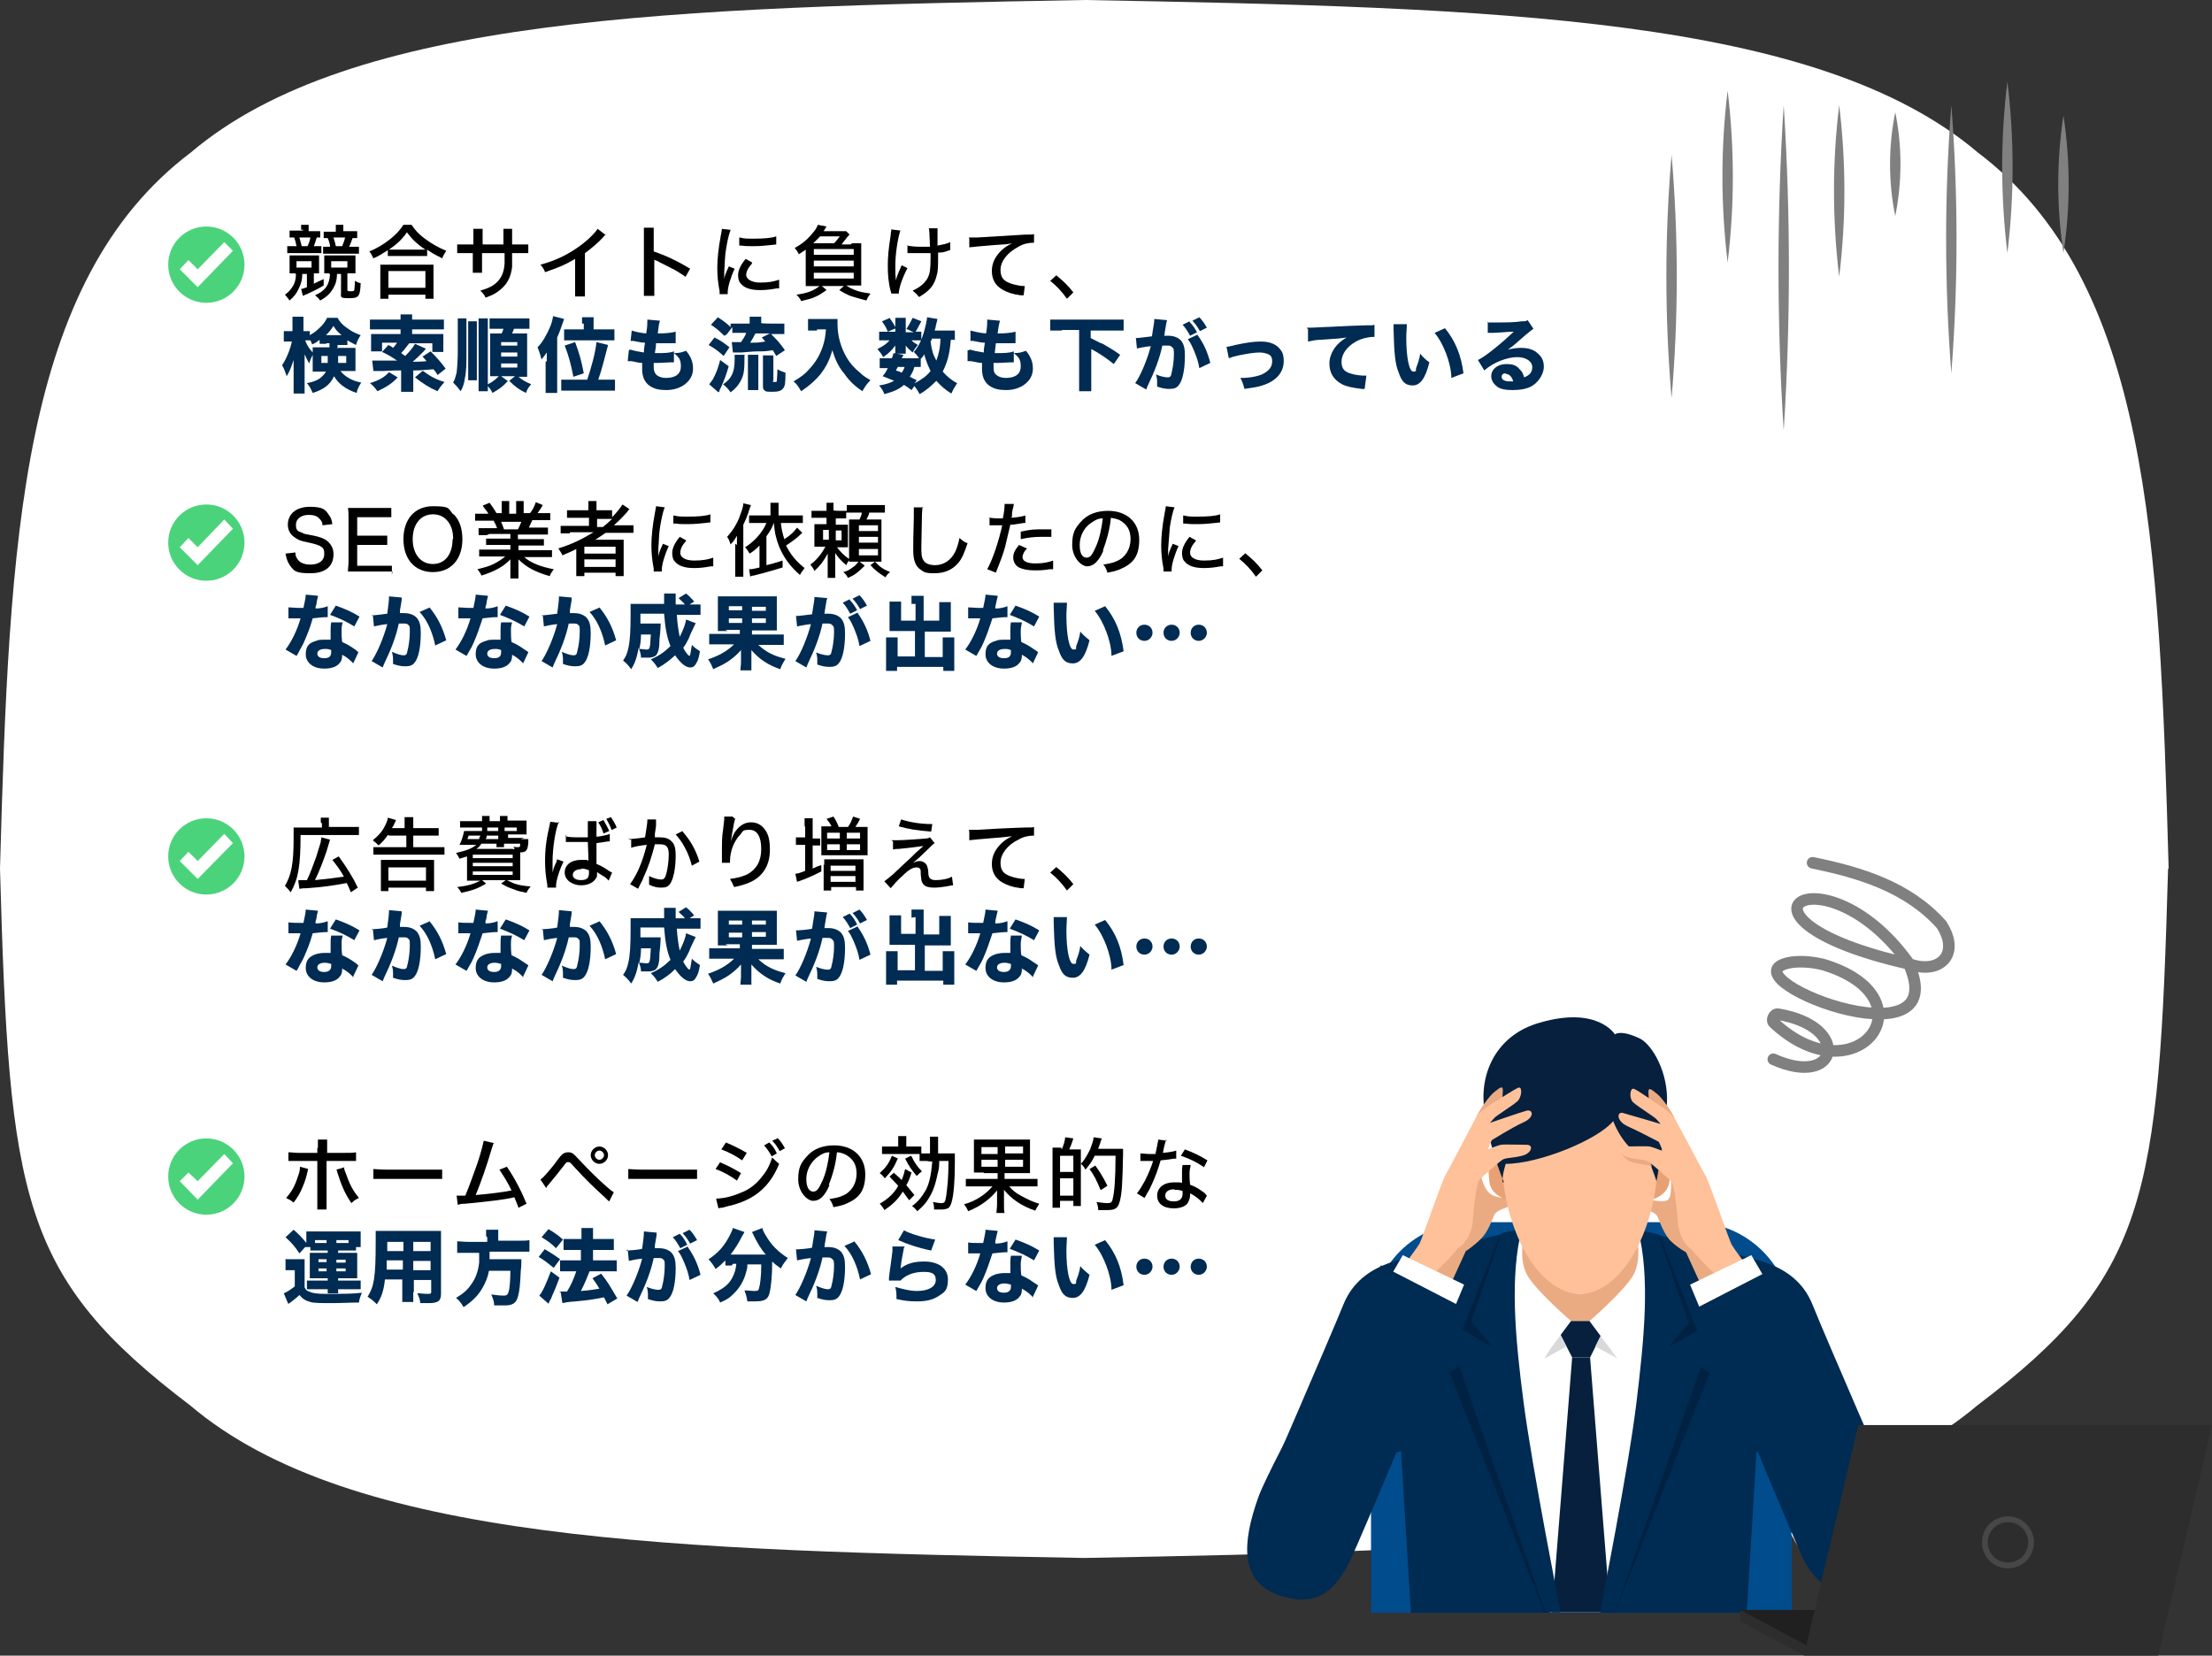 <?xml version="1.0" encoding="UTF-8"?>
<svg id="_レイヤー_1" data-name="レイヤー_1" xmlns="http://www.w3.org/2000/svg" xmlns:xlink="http://www.w3.org/1999/xlink" version="1.1" viewBox="0 0 382.7 286.5">
  <rect x="0" y="0" width="382.7" height="286.5" fill="#333333" stroke="none"/>
  <!-- Generator: Adobe Illustrator 29.4.0, SVG Export Plug-In . SVG Version: 2.1.0 Build 152)  -->
  <defs>
    <style>
      .st0, .st1, .st2 {
        fill: none;
      }

      .st3 {
        fill: #e8a174;
      }

      .st4 {
        fill: #4bd37b;
      }

      .st5 {
        fill: #004c8d;
      }

      .st6 {
        fill: gray;
      }

      .st7 {
        mix-blend-mode: multiply;
        opacity: .2;
      }

      .st8 {
        fill: #d9d9d9;
      }

      .st1 {
        stroke: #474747;
        stroke-miterlimit: 10;
      }

      .st9 {
        fill: #06203e;
      }

      .st10 {
        isolation: isolate;
      }

      .st11 {
        fill: #eaab83;
      }

      .st12 {
        fill: #ffc199;
      }

      .st13 {
        fill: #505050;
      }

      .st14 {
        fill: #fff;
      }

      .st15 {
        fill: #002b52;
      }

      .st16 {
        fill: #202020;
      }

      .st2 {
        stroke: gray;
        stroke-linecap: round;
        stroke-linejoin: round;
        stroke-width: 2px;
      }

      .st17 {
        fill: #2d2d2d;
      }

      .st18 {
        fill: #173e62;
      }

      .st19 {
        clip-path: url(#clippath);
      }
    </style>
    <clipPath id="clippath">
      <rect class="st0" x="211.6" y="176" width="121.5" height="103.1"/>
    </clipPath>
  </defs>
  <g class="st10">
    <g id="_レイヤー_2">
      <g id="_レイヤー_1-2">
        <path class="st14" d="M375.1,150.3c-1.6,57.1-3.5,70.6-33,92.9-27.9,23.6-83.3,25.1-154.6,26.4-71.3-1.3-126.8-2.8-154.6-26.4C3.5,220.9,1.6,207.4,0,150.3,1.6,93.2,3.5,48.7,33,26.4,60.8,2.8,116.3,1.3,187.6,0c71.3,1.3,126.8,2.8,154.6,26.4,29.5,22.3,31.4,66.8,33,123.9Z"/>
        <g>
          <g class="st19">
            <g>
              <path class="st5" d="M254.3,211.5h38.6c9.4,0,17.1,7.7,17.1,17.1v73.7h-72.8v-73.7c0-9.4,7.7-17.1,17.1-17.1h0Z"/>
              <g>
                <g>
                  <rect class="st15" x="287.2" y="333.8" width="12.6" height="3.9"/>
                  <rect class="st15" x="273" y="335.2" width="15.3" height="1.1"/>
                </g>
                <g>
                  <rect class="st13" x="271.1" y="326.2" width="4.9" height="50.8"/>
                  <polygon class="st9" points="271.1 374.4 270 375.8 229.3 382.6 229.3 387.1 274.6 381.1 317.5 387.1 315.9 381.1 276 374.4 271.1 374.4"/>
                  <polygon class="st9" points="270 380.8 281.2 388.4 281.2 391.2 282.5 391.2 282.5 387.1 278.5 379.1 270 380.8"/>
                  <polygon class="st9" points="274.6 381.1 255.5 386.3 255.5 391.2 253.7 391.2 253.7 386.1 256.3 381.1 273.6 378.3 274.6 381.1"/>
                  <circle class="st15" cx="282.1" cy="393.7" r="4"/>
                  <circle class="st15" cx="254.6" cy="393.7" r="4"/>
                </g>
                <polygon class="st15" points="276.7 344.6 273.6 344.6 270.5 344.6 269.7 346.9 269.7 357.4 273.6 357.4 277.5 357.4 277.5 346.9 276.7 344.6"/>
              </g>
              <rect class="st14" x="267" y="280.9" width="15.1" height="20.5"/>
              <rect class="st5" x="237.2" y="317.8" width="72.8" height="8.4"/>
              <rect class="st15" x="265.9" y="326.2" width="15.3" height="3.9"/>
              <g>
                <path class="st15" d="M327.6,258.4s-11.6-26.6-14-32.6c-1.6-4-4.6-6-7.8-7.2-3.2-1.2-24.5-6.2-24.5-6.2l-8.3-1.1h0s0,0,0,0h0s-8.3,1.1-8.3,1.1c0,0-21.3,5-24.5,6.2-3.2,1.2-6.2,3.2-7.8,7.2-2.4,5.9-14.1,32.9-14.1,32.9l24.1-7.6,1.7,28h58.1l1.7-28,24,7.3h0Z"/>
                <path class="st14" d="M287.5,218.5c-.2-.3-.3-.6-.5-1l.4.9s0,0,.1,0h0Z"/>
                <path class="st14" d="M314.9,269.9c0-.1-.1-.2-.2-.4-.6-1.1-1.1-2.4-1.6-3.5-.3-.7-.5-1.4-.7-2.1-.4-.4-.7-.9-1-1.4-.1-.2-.2-.4-.3-.6-.4,1.2-.8,2.3-1.2,3.5.1.3.2.6.4.8.9,2.1,2.6,3.3,4.6,3.7h0Z"/>
                <path class="st14" d="M277,279l4-10.6,6.2-35s.2-11.5-2.3-18.7c-.6-1.7-4-2-5.2-2.2,0,0-6.9-.5-6.9-.5,0,0-7.7.5-7.8.5-8.3,1.2-6.2,21-6.2,21l6.4,34.9,2.9,10.6h8.9s0,0,0,0Z"/>
                <path class="st11" d="M289.1,203.1c0,1.3.2,3.9-.5,4.5s-3,0-3.7,0-1.2,1.2-.6,1.5,2.1.6,2.5,1.5,1.1,3.1,2.4,4.3,2.5,1.8,2.5,1.8l3.2,7,4.5-2-10.5-18.6h0Z"/>
                <path class="st11" d="M256.2,202.8c0,1.3.7,2.9,1.4,3.6s2.2.9,2.8.9,1.2,1.2.6,1.5-2.1.6-2.5,1.5-1,2.8-2.3,4.1-2.6,2.1-2.6,2.1l-3.2,7-4.6-2,10.5-18.6h0Z"/>
                <rect class="st11" x="262.7" y="213.4" width="21.2" height="15.2"/>
                <g>
                  <polygon class="st9" points="275.1 234.9 272 234.9 269.9 230.8 271 228.6 276.1 228.6 277 231.1 275.1 234.9"/>
                  <polygon class="st9" points="272 234.9 268.5 279 278.6 279 275.1 234.9 272 234.9"/>
                </g>
                <g>
                  <polygon class="st8" points="279.9 235.1 276 233 277.2 230.6 279.9 235.1"/>
                  <polygon class="st8" points="267.2 235.1 271 233 269.8 230.6 267.2 235.1"/>
                  <path class="st14" d="M271.8,228.6l-4.9,6.6s-5.6-7.3-6.1-9.3-.8-8.1.4-9.9,1.5-2.9,1.5-2.9l1,.4s-1.1,4.5.6,7.3,7.5,7.8,7.5,7.8h0Z"/>
                  <path class="st14" d="M275,228.6l4.9,6.6s5.6-7.3,6.1-9.3.8-8.1-.4-9.9-1.5-2.9-1.5-2.9l-1,.4s1.1,4.5-.6,7.3-7.5,7.8-7.5,7.8h0Z"/>
                </g>
                <path class="st3" d="M262,207.4c-.8.7-4-.4-4.3-2.8s-.4-5.1,1.5-6,3.2,2.9,3.4,4.8.4,3.3-.6,4.1h0Z"/>
                <path class="st3" d="M284.5,207.4c.8.7,4-.4,4.3-2.8s.4-5.1-1.5-6-3.2,2.9-3.4,4.8-.4,3.3.6,4.1h0Z"/>
                <g>
                  <g class="st7">
                    <path d="M253.1,230.1l4.8,2.9-7.1,4.5,16.4,41.6h1s-4.7-23.3-6.1-34.8-2.4-21.9-.3-30.1c-1.1-.1-2.4-.2-2.4-.2l-6.4,16.1h0Z"/>
                  </g>
                  <path class="st15" d="M254.5,228.7l3.5,4.1-5.7,3.2,15.1,43h2.6s-4.9-24.8-6.4-36.3-2.4-21.9-.3-30.1c-2.7.6-3.5.8-3.5.8l-5.2,15.2h0Z"/>
                </g>
                <g>
                  <g class="st7">
                    <path d="M293.6,230.3l-4.9,2.8,7.1,4.5-16.4,41.4h-.9s4.6-23.2,6-34.7c1.4-11.5,2.4-21.9.3-30.1.9-.3,2.3-.5,2.3-.5l6.5,16.5h0Z"/>
                  </g>
                  <path class="st15" d="M292.2,228.9l-3.5,4.1,5.7,3.2-15,42.8h-2.6s4.9-24.6,6.3-36.1c1.4-11.5,2.4-21.9.3-30.1,2.7.6,3.5.8,3.5.8l5.2,15.1h0Z"/>
                </g>
                <path class="st12" d="M273.3,183.5c20.6-2.2,15.3,39.8-.1,40.5h.3c-15.4-.8-20.8-42.8-.1-40.5h0Z"/>
                <path class="st9" d="M260,204.6s-.3-.5.5-3.2c5.8,0,16-4.2,18.6-7.4,1.4,3.6,4,6.1,6.2,6.8.9,2.4,1.3,3.6,1.3,3.6,0,0,1.5-8.1,1.8-13.4s-2.5-10.2-4.7-11.3c-3.4-1.6-4.3-.7-4.3-.7,0,0-3-5-13.1-2-6.7,1.9-10.1,7.7-9.6,14.1s3.5,13.5,3.5,13.5h0Z"/>
                <g>
                  <path class="st11" d="M255.5,193.1c.4-.9,2.1-3.4,3-4.1s1.6-1.4,1.5-.1,0,2.4-.8,3-3.6,1.2-3.6,1.2h0Z"/>
                  <path class="st12" d="M243.3,218.4s1.9-2.5,2.3-3.2,3.8-10.7,4.5-11.9,5.2-9.8,5.4-10.2,1.9-1.7,2.3-1.9,4.4-2.9,5-3,.5,1.7-.3,2.4-3.5,2.4-3.9,2.8-.8.9-.8.9c0,0,5.2-1.8,6.3-2.1s1.5,1.1-.5,2-5.5,3.1-5.5,3.1l-.7,1.6s1.7-.7,2.3-.8,3.3,0,4.4,0,1,1,0,1.6-3.4.6-4,.9-3.5,2.9-4.1,3.5-1,4.6-1.2,7.2-1.7,4.3-2.6,4.7c-.6,1.2-7.1,7.2-7.1,7.2l-3.6-2.8,1.9-2.2h0Z"/>
                </g>
                <g>
                  <path class="st11" d="M289.7,193.4c-.4-.9-2.1-3.4-3-4.1s-1.6-1.4-1.5-.1,0,2.4.8,3,3.6,1.2,3.6,1.2h0Z"/>
                  <path class="st11" d="M284.7,199.7c-.6,0-2.6-.9-3.7-.8s-.2,1.5.9,2c1.1.6,3.3.6,3.9,1-.3-1.1-1-2.2-1.1-2.2h0Z"/>
                  <path class="st12" d="M301.9,218.6s-1.9-2.5-2.3-3.2-3.8-10.7-4.5-11.9-5.2-9.8-5.5-10.2-1.9-1.7-2.3-1.9-4.1-2.9-4.7-3-.8,1.7,0,2.4,3.5,2.4,3.9,2.8.8.9.8.9c0,0-5.4-1.6-6.5-1.9s-1.2,1.4.8,2.3,5.4,2.7,5.4,2.7l.7,1.6s-1.7-.7-2.3-.8-3.3,0-4.4,0-1,1,0,1.6,3.4.6,4,.9,3.5,2.9,4.1,3.5,1,4.6,1.2,7.2,1.7,4.3,2.5,4.7c.6,1.2,7.1,7.2,7.1,7.2l3.6-2.8-1.9-2.2h0Z"/>
                </g>
              </g>
              <g>
                <path class="st18" d="M223.6,391.9h13.3s0-17.6,0-17.6h-10.6c0-.1-.6,10.1-1.2,13.5-.5,3-1.5,4.2-1.5,4.2h0Z"/>
                <path class="st9" d="M236.9,387.5l1.1,2.3s-.3,7.5-.4,8.4c0,.4-3.5,1.6-3.5,1.6,0,0-1.1-1-2.4-.7-1.7.6-.7,2.4-4.4,3.6-3.7,1.3-11.7,2-16-.7-2.4-1.5-1.8-4.8,6.9-7.8,2.7-1.1,5.5-3,6.2-4.7.4,2.1,4.9,2,8,1.3,3.3-.8,4.5-3.5,4.5-3.5h0Z"/>
                <path class="st15" d="M273.2,299.3c-5.3,0-25.6-6.1-30.3-7.2-4.7-1.1-9.1-.7-15.4,2.3-6.4,3-8.3,9.4-8.6,16.9-.3,7.5,3.6,79.6,3.6,79.6,1.9.7,5.5,1.7,10.4.5,1.9-.5,3.6-1.5,4.8-2.2,1.5-21.6,2.9-49.1,4.4-70.7h31.4l-.3-19.1h0Z"/>
              </g>
              <g>
                <path class="st18" d="M323,391.9h-13.3s0-17.6,0-17.6h10.6c0-.1.6,10.1,1.2,13.5.5,3,1.5,4.2,1.5,4.2h0Z"/>
                <path class="st9" d="M309.6,387.5l-1.1,2.3s.3,7.5.4,8.4c0,.4,3.5,1.6,3.5,1.6,0,0,1.1-1,2.4-.7,1.7.6.7,2.4,4.4,3.6,3.7,1.3,11.7,2,16-.7,2.4-1.5,1.8-4.8-6.9-7.8-2.7-1.1-5.5-3-6.2-4.7-.5,2.1-4.9,2-8,1.3-3.3-.8-4.5-3.5-4.5-3.5h0Z"/>
                <path class="st15" d="M273.3,299.3c5.3,0,25.6-6.1,30.3-7.2,4.7-1.1,9.1-.7,15.5,2.3,6.4,3,8.3,9.4,8.6,16.9.3,7.5-3.6,79.6-3.6,79.6-1.9.7-5.5,1.7-10.4.5-1.9-.5-3.6-1.5-4.8-2.2-1.5-21.6-2.9-49.1-4.4-70.7h-31.4l.3-19.1h0Z"/>
              </g>
              <polygon class="st9" points="279.4 280.9 267.8 280.9 267 293.2 273.6 300.8 280.1 293.2 279.4 280.9"/>
              <polygon class="st15" points="243.2 286.3 238.8 291.9 268.3 300.8 269.9 280.9 244.6 280.9 243.2 286.3"/>
              <polygon class="st15" points="305.5 286.3 310 291.9 280.5 300.8 278.9 280.9 304.1 280.9 305.5 286.3"/>
            </g>
          </g>
          <g>
            <polygon class="st14" points="242.7 217.2 253.3 222.3 250.1 230 238.8 223.9 242.7 217.2"/>
            <path class="st15" d="M239,219l13.2,6.8s-16.5,40-18.7,44.4c-2.2,4.4-5.2,8.2-12.1,5.9-7-2.4-6.5-9.1-3.7-17,2.3-6.4,21.2-40.1,21.2-40.1h0Z"/>
          </g>
          <g>
            <polygon class="st14" points="303 217.2 292.4 222.3 295.6 230 306.9 223.9 303 217.2"/>
            <path class="st15" d="M307,219.4l-13.2,6.8s16.2,39.6,18.4,44,7.7,7.6,12.1,5.9c6.9-2.8,6.5-9.1,3.7-17-2.3-6.4-21-39.7-21-39.7h0Z"/>
          </g>
          <g>
            <polygon class="st16" points="301.1 279.7 301.1 278.6 324.7 278.6 336.9 285.6 312.1 285.6 301.1 279.7"/>
            <polygon class="st17" points="301.1 278.6 301.1 280.6 312.1 286.5 312.5 284.7 301.1 278.6"/>
            <polygon class="st17" points="321.5 246.6 382.7 246.6 373.4 286.5 312.1 286.5 321.5 246.6"/>
            <circle class="st1" cx="347.4" cy="266.9" r="4"/>
          </g>
        </g>
        <path class="st2" d="M313.6,149.3c8.3,1.7,16.5,4.2,22.3,10.7,3.4,5.3-.5,8.7-5.6,6.8-34.9-7.9-14.9-20.6-.2-.3,8.9,19-33.6,2-20,0,1.8-.2,3.6,0,5.3.4,19.3,5.8,5.8,23.4-8.5,10.1-.5-.4,0-1.6.7-1.5,12.8,2.1,10.5,12.9-.8,7.8"/>
        <g>
          <path class="st6" d="M289.2,26.8c1.2,14,1.2,28.1,0,42.1-1.2-14-1.2-28.1,0-42.1h0Z"/>
          <path class="st6" d="M298.9,15.7c1.2,9.9,1.2,19.9,0,29.7-1.2-9.9-1.2-19.9,0-29.7h0Z"/>
          <path class="st6" d="M308.6,18.2c1.2,18.8,1.2,37.6,0,56.3-1.2-18.8-1.2-37.6,0-56.3h0Z"/>
          <path class="st6" d="M318.2,18.2c1.2,9.9,1.2,19.9,0,29.7-1.2-9.9-1.2-19.9,0-29.7h0Z"/>
          <path class="st6" d="M337.6,18.2c1.2,15.4,1.2,31,0,46.4-1.2-15.5-1.2-31,0-46.4h0Z"/>
          <path class="st6" d="M347.3,14.1c1.2,9.9,1.2,19.9,0,29.7-1.2-9.9-1.2-19.9,0-29.7h0Z"/>
          <path class="st6" d="M327.9,19.4c1.2,5.9,1.2,12,0,18-1.2-5.9-1.2-12,0-18h0Z"/>
          <path class="st6" d="M357,20c1.2,7.9,1.2,15.9,0,23.8-1.2-7.9-1.2-16,0-23.8h0Z"/>
        </g>
        <g>
          <g>
            <circle class="st4" cx="35.7" cy="45.8" r="6.6"/>
            <polygon class="st14" points="38.8 41.9 34.2 46.6 32.6 45 31.1 46.6 34.2 49.7 34.2 49.7 34.2 49.7 40.3 43.4 38.8 41.9"/>
          </g>
          <path d="M51,47.3c-.3,0-.5,0-.9,0,0-.3,0-.5,0-.9v-1.3c0-.4,0-.6,0-.9.4,0,.6,0,1.2,0h2.7c.5,0,.8,0,1.2,0,0,.3,0,.4,0,.9v1.3c0,.5,0,.7,0,.9-.5,0-.6,0-.9,0h0v1.8c.6-.3,1-.5,1.7-.8v1.1c-.8.5-1.6.9-2.9,1.5-.4.1-.4.2-.7.3l-.3-1.2c.2,0,.5-.1,1-.3v-2.3h-.8c0,1-.2,1.7-.6,2.5-.4.9-.8,1.4-1.6,2.1-.3-.4-.5-.7-.8-1,.7-.5,1.1-1,1.5-1.7.3-.6.4-1.2.4-1.9h0,0ZM52.1,39.8c0-.4,0-.6,0-.9h1.3c0,.2,0,.5,0,.9v.2h1c.5,0,.7,0,1,0v1.1c0,0-.1,0-.1,0,0,0-.2,0-.5,0-.2.6-.3,1-.5,1.5h.2c.5,0,.7,0,1.1,0v1.2c-.3,0-.5,0-1,0h-3.7c-.6,0-.9,0-1.2,0v-1.2c.3,0,.6,0,1.3,0h.3c-.1-.6-.2-.9-.4-1.5-.4,0-.5,0-.8,0v-1.2c.4,0,.7,0,1.3,0h1v-.2h0ZM51.3,46.3h2.6v-1.1h-2.6v1.1ZM53.2,42.6c.2-.4.4-.9.5-1.5h-1.9c.1.4.3,1,.4,1.5h1,0ZM56.9,47.3c-.2,0-.5,0-.8,0,0-.2,0-.4,0-.9v-1.3c0-.5,0-.6,0-.9.4,0,.7,0,1.2,0h3c.6,0,.8,0,1.2,0,0,.3,0,.5,0,.9v1.3c0,.4,0,.7,0,.9-.4,0-.7,0-1.2,0h-.2v2.8c0,.2,0,.3.5.3s.6,0,.7-.2c0-.2.1-.8.1-1.6.4.2.5.3,1,.4-.1,2.3-.3,2.6-2,2.6s-1.4-.2-1.4-1v-3.2h-.7c0,1.2-.3,1.9-.7,2.6-.5.8-1.1,1.4-2.2,2-.3-.4-.5-.6-.9-.9,1.8-.8,2.5-1.8,2.6-3.7h-.1ZM58.1,39.8c0-.4,0-.6,0-.9h1.3c0,.2,0,.5,0,.9v.2h1.1c.6,0,.9,0,1.3,0v1.2c-.2,0-.5,0-.8,0-.2.5-.3.9-.6,1.5h.4c.7,0,1,0,1.3,0v1.2c-.3,0-.7,0-1.3,0h-3.9c-.5,0-.7,0-1,0v-1.2c.3,0,.6,0,1,0h.2c0-.5-.2-1-.4-1.5-.4,0-.5,0-.7,0v-1.1c.3,0,.6,0,1,0h1.1v-.2h0ZM57.3,45.2v1.1h2.8v-1.1h-2.8ZM59.2,42.6c.2-.5.4-1,.5-1.5h-2c.1.4.3.9.4,1.5h1.1Z"/>
          <path d="M67.1,43.3c-1,.6-1.5,1-2.5,1.4-.2-.4-.3-.7-.7-1.2,1.3-.5,2.6-1.3,3.7-2.2,1-.8,1.6-1.5,2.2-2.4h1.4c.6.9,1.2,1.6,2.3,2.4,1.2.9,2.3,1.5,3.7,2.1-.3.5-.5.8-.7,1.3-1-.5-1.6-.8-2.6-1.5v1.1c-.3,0-.7,0-1.2,0h-4.4c-.4,0-.8,0-1.2,0v-1.1h0ZM65.8,51.7c0-.4,0-.8,0-1.4v-3.2c0-.5,0-.9,0-1.3.3,0,.6,0,1.2,0h6.8c.5,0,.9,0,1.2,0,0,.4,0,.8,0,1.3v3.2c0,.6,0,1,0,1.4h-1.4v-.7h-6.4v.7h-1.4ZM67.2,49.8h6.4v-2.9h-6.4v2.9ZM72.6,43.2c.4,0,.7,0,1,0-1.5-1-2.3-1.8-3.2-3-.9,1.3-1.7,2-3.1,3,.3,0,.5,0,.9,0h4.4,0Z"/>
          <path d="M87.1,42.3v-1.3c0-.9,0-1.1,0-1.4h1.5c0,.3,0,.4,0,.9v1.8h1c.9,0,1.2,0,1.8,0v1.5c-.5,0-.9,0-1.7,0h-1.1c0,1.3,0,2.1,0,2.4-.2,1.7-.8,2.9-2,3.9-.7.6-1.4,1-2.6,1.4-.2-.5-.4-.7-.9-1.2,1.3-.4,2-.7,2.7-1.3.9-.8,1.4-1.8,1.5-3.4,0-.4,0-.9,0-1.8h-3.9v1.7c0,.7,0,1.3,0,1.7h-1.6c0-.5,0-1,0-1.7v-1.7h-1c-.8,0-1.2,0-1.7,0v-1.5c.6,0,.8,0,1.8,0h1v-1.3c0-.5,0-1.1,0-1.4h1.6c0,.4,0,.9,0,1.4v1.3h3.9,0Z"/>
          <path d="M105,40.4c-.2.2-.3.2-.6.6-.9,1-2.1,2-3.2,2.8v5.7c0,1,0,1.4,0,1.8h-1.7c0-.5,0-.8,0-1.8v-4.7c-1.7,1-2.6,1.4-5.2,2.3-.2-.6-.4-.8-.8-1.3,2.7-.7,5.1-1.9,7.3-3.6,1.3-1,2.2-2,2.6-2.6l1.3,1h0Z"/>
          <path d="M111.4,51.2c0-.6,0-1,0-1.8v-8.3c0-1,0-1.3,0-1.7h1.7c0,.5,0,.9,0,1.7v2.4c2,.7,4,1.6,6.3,3l-.8,1.4c-.6-.4-1-.7-1.7-1.1-1.1-.6-2.6-1.3-3.3-1.7-.2,0-.3-.1-.4-.2,0,.1,0,.3,0,.5,0,.1,0,.6,0,.7v3.3c0,.7,0,1.3,0,1.8h-1.7,0Z"/>
          <path d="M126.4,39.8c-.3.7-.6,2.1-.8,3.4-.2,1.1-.2,2.6-.3,3.8v1.3h0c.1-.6.2-.9.8-2.2l1,.4c-.7,1.5-1.2,3.2-1.2,4.1s0,.2,0,.3h-1.4c0-.1,0-.2,0-.5-.3-1.6-.4-2.7-.4-4.1s.2-3.4.6-5.5c.1-.7.2-.9.2-1.2l1.6.2h0ZM130.1,45.6c-.7.8-1,1.4-1,2s.8,1.3,2.4,1.3,2.4-.2,3.3-.5v1.5s0,0-.4,0c-1.1.2-1.9.3-2.9.3-1.7,0-2.8-.4-3.4-1.2-.3-.3-.4-.9-.4-1.4,0-.8.4-1.7,1.3-2.8l1.1.6h0ZM128,41.1c.7.2,1.3.2,2.4.2,1.7,0,3.1-.1,3.9-.4v1.4s-.1,0-.9.1c-.9.1-1.9.2-3,.2s-1.4,0-2.1-.1c-.2,0-.2,0-.4,0v-1.4h0Z"/>
          <path d="M147.4,42.1c.9,0,1.1,0,1.6,0,0,.4,0,.7,0,1.5v4.2c0,.8,0,1.3,0,1.6-.5,0-.9,0-1.5,0h-1.1c.6.4.8.5,1.3.7.9.4,1.6.5,2.9.7-.3.4-.5.7-.7,1.2-1.2-.3-1.8-.5-2.8-.8-.7-.3-1.1-.5-1.9-1l.8-.7h-3.8l.8.7c-.8.5-1.1.8-1.8,1.1-.8.4-1.4.5-2.6.8-.2-.5-.4-.7-.8-1.1,1.9-.3,2.8-.6,4-1.5h-.9c-.6,0-1,0-1.5,0,0-.4,0-.8,0-1.6v-4.7c-.4.3-.6.4-1.2.8-.2-.5-.4-.7-.7-1.1,1.1-.6,1.9-1.2,2.7-2.1.7-.8,1.1-1.3,1.3-1.9l1.5.3s-.2.3-.5.8h2.6c.7,0,1,0,1.3,0l.6.6c-.1,0-.1.1-.2.2,0,0,0,0-.1.1,0,0-.2.2-.4.5-.3.4-.5.6-.7.9h1.6,0ZM144.3,42.1c.4-.4.6-.7,1-1.2h-3.4c-.4.4-.7.7-1.2,1.2h3.7ZM140.8,44.1h6.9v-1h-6.9v1ZM140.8,46.1h6.9v-1h-6.9v1ZM140.8,48.2h6.9v-1h-6.9v1Z"/>
          <path d="M155.8,39.8c-.5,1.5-.9,4.2-.9,6.2s0,1,.1,2.5c.2-.8.5-1.5,1-2.6l1,.5c-.9,1.7-1.5,3.5-1.5,4.4h-1.3c0-.1,0-.2-.1-.4-.4-1.5-.5-2.9-.5-4.4s.1-2.8.5-5.3c0-.5.1-.6.1-1l1.6.2h0ZM156.9,42.5c.6.1,1.3.2,2.4.2s.9,0,1.6,0c-.1-2.5-.1-2.7-.2-3.2h1.5c0,.2,0,.3,0,.4s0,.2,0,1c0,.2,0,.7,0,1.6,1-.2,1.6-.3,2.2-.6v1.4c-.1,0-.2,0-.7.2-.6.2-.8.2-1.4.2,0,.3,0,.5,0,.6,0,1.4,0,2.6-.2,3.2-.4,1.8-1.2,2.8-3.1,3.9-.4-.5-.6-.7-1.1-1.1,1.3-.6,2.1-1.3,2.6-2.2.4-.8.5-1.6.5-3.6s0-.3,0-.7c-.5,0-1.3,0-2,0s-.8,0-1.6,0c-.1,0-.2,0-.2,0h-.2v-1.4h0Z"/>
          <path d="M167.6,41.1c.2,0,.3,0,.5,0,.3,0,.4,0,.9,0,1.6-.1,5-.3,8.3-.5,1,0,1.4,0,1.6-.1v1.5c.1,0-.1,0-.1,0-.8,0-1.8.2-2.6.7-1.9,1-3.1,2.5-3.1,4s.7,2,1.9,2.4c.6.2,1.6.4,2.1.4s.1,0,.2,0l-.2,1.6c-.2,0-.2,0-.5,0-1.5-.2-2.3-.5-3.2-1-1.2-.7-1.8-1.8-1.8-3.2s.6-2.6,1.8-3.7c.6-.5.9-.7,1.7-1.1-1,.2-1.5.2-3,.3-2.4.2-3.6.3-4.4.4v-1.5c0,0,0,0,0,0Z"/>
          <path d="M182.7,47.6c1.2,1,2,1.7,3,3l-1.1,1.1c-1-1.4-1.8-2.2-2.9-3.1l1.1-1h0Z"/>
          <path class="st15" d="M58.5,60.2h1.8c.6,0,.9,0,1.2,0,0,.5,0,.8,0,1.1v1.8c0,.5,0,.7,0,1.1-.4,0-.7,0-1.3,0h-1.3c.8,1,2,1.7,3.6,2-.4.6-.7,1.2-.8,1.8-1.8-.6-3.2-1.6-3.9-2.9-.7,1.5-1.8,2.3-3.7,2.9-.4-.9-.5-1.1-1-1.7,1-.2,1.6-.4,2.2-.8.5-.4.8-.7,1.1-1.2h-1c-.5,0-.9,0-1.3,0,0-.4,0-.6,0-.9v-2c-.2.4-.5,1-.6,1.5-.4-.7-.5-.9-.8-1.6,0,.4,0,.9,0,1.7v3.3c0,.7,0,1.3,0,1.8h-1.9c0-.5,0-1,0-1.8v-2.4c0-.4,0-1.1,0-1.6-.5,1.4-.6,1.8-1.2,2.8-.3-.9-.4-1.2-.8-1.9.7-1,1.4-2.7,1.7-4.1h-.5c-.4,0-.7,0-.9,0v-1.8c.3,0,.5,0,.9,0h.6v-1c0-.7,0-1.1,0-1.5h1.9c0,.4,0,.8,0,1.5v1h.4c.3,0,.5,0,.7,0v.7c.5-.3,1-.6,1.4-1,.8-.7,1.2-1.2,1.6-2h1.8c.4.7.8,1.2,1.7,1.8.8.6,1.5.9,2.3,1.2-.4.6-.6,1-.8,1.7-.6-.3-.8-.4-1.5-.8v.8c-.3,0-.5,0-1.1,0h-.6v.7h0ZM56.4,59.5c-.5,0-.8,0-1.1,0v-.7c-.5.4-.8.6-1.3.8-.1-.3-.2-.5-.3-.7-.2,0-.4,0-.6,0h-.3c.3.8.6,1.3,1.3,2.1,0-.4,0-.6,0-.9.3,0,.5,0,1.2,0h1.7v-.7h-.5ZM55.6,61.6v1.2h1.1c0-.4,0-.6,0-1.2h-1.2ZM59.1,58c-.7-.6-1-.9-1.4-1.6-.4.6-.7,1-1.3,1.6h2.7ZM58.5,61.6c0,.5,0,.7,0,1.2h1.4v-1.2h-1.3Z"/>
          <path class="st15" d="M68.8,65.3c-1,1.1-2,1.7-3.5,2.4-.5-.7-.8-1-1.3-1.4,1.6-.5,2.5-1,3.3-1.9l1.5.9h0ZM73.7,60.4c-.1,0-.2.2-.4.4-.7.7-1.3,1.3-1.9,1.8.5,0,1.3,0,2.4-.1-.2-.2-.3-.4-.7-.8l1.4-.9c1,1,1.9,2,2.6,3l-1.4,1.1c-.3-.6-.5-.7-.7-1-2.3.2-2.6.2-3.5.2v2.2c0,.7,0,1.1,0,1.5h-2.1c0-.4,0-.8,0-1.5v-2.2c-1.9,0-2.6.1-3.1.1-1.1,0-1.3,0-1.7,0l-.2-1.8c.4,0,1.3,0,2.6,0s.7,0,1.7,0c-.9-.6-1.5-1-2.6-1.5l1.1-1.2c.4.2.6.3.8.5.3-.3.5-.6.7-.9h-2.6v1.5h-1.9c0-.3,0-.6,0-1v-1c0-.5,0-.7,0-1,.5,0,.9,0,1.5,0h3.6v-.8h-3.5c-.8,0-1.3,0-1.8,0v-1.7c.4,0,1,0,1.8,0h3.5c0-.4,0-.6,0-.9h2c0,.3,0,.5,0,.9h3.7c.8,0,1.4,0,1.8,0v1.7c-.4,0-1,0-1.8,0h-3.7v.8h3.8c.7,0,1.1,0,1.6,0,0,.3,0,.4,0,1v1.1c0,.4,0,.7,0,1h-1.9v-1.5h-4c-.5.6-.8,1.1-1.4,1.7.3.2.4.3.7.5.8-.8,1.3-1.4,1.7-2.1l1.8.8h0ZM73.2,64.2c1.2.9,2.3,1.5,3.7,1.9-.5.6-.8.9-1.2,1.6-1.4-.6-2.5-1.3-3.9-2.4,0,0,1.3-1.1,1.3-1.1Z"/>
          <path class="st15" d="M80.7,55.1c0,.4,0,.7,0,1.6v4.3c0,2,0,3.2-.3,4.6-.1.8-.3,1.4-.7,2.1-.6-.8-.7-.9-1.3-1.5.3-.5.4-1,.6-1.7.1-.8.2-2.4.2-3.5v-4.4c0-.8,0-1.1,0-1.5h1.6ZM82.5,55.6c0,.3,0,.6,0,1.4v7.4c0,.7,0,1.2,0,1.4h-1.5c0-.4,0-.7,0-1.4v-7.3c0-.8,0-1.1,0-1.5h1.4,0ZM87.9,65.9c-.9,1-1.5,1.4-2.7,2.1-.2-.5-.4-.7-.8-1.2,0,.4,0,.6,0,.9h-1.6c0-.4,0-.7,0-1.8v-9c0-.9,0-1.4,0-1.8h1.6c0,.4,0,.8,0,1.8v9.6c.8-.4,1.3-.8,1.9-1.4h-.4c-.5,0-.8,0-1.1,0,0-.4,0-.8,0-1.3v-4.8c0-.7,0-1.1,0-1.3.3,0,.5,0,1.2,0h.8c.2-.4.2-.5.3-.8h-.9c-.8,0-1.2,0-1.5,0v-1.8c.3,0,.7,0,1.5,0h3.8c.8,0,1.2,0,1.6,0v1.8c-.4,0-.8,0-1.6,0h-1.1c0,.2-.2.5-.3.8h1.2c.8,0,1.1,0,1.4,0,0,.4,0,.8,0,1.3v4.8c0,.5,0,.9,0,1.4-.5,0-.8,0-1.2,0h-.3c.7.6,1.3.9,2.2,1.3-.4.4-.7.9-.9,1.5-1.2-.6-1.8-1-2.9-2.1l1-.8h-2.4l1.1.8h0ZM86.7,59.8h2.8v-.6h-2.8v.6ZM86.7,61.7h2.8v-.7h-2.8v.7ZM86.7,63.6h2.8v-.7h-2.8v.7Z"/>
          <path class="st15" d="M94.6,62.5c0-.4,0-.7,0-1.5-.5.7-.6.8-.9,1.2-.2-.7-.4-1.4-.7-2.1.9-.9,1.6-2.2,2.2-3.6.3-.7.4-1.3.5-1.8l1.9.5c-.4,1.2-.8,2.3-1.2,3.2v8c0,.6,0,1.1,0,1.6h-2c0-.6,0-.9,0-1.6v-3.8h0ZM101.6,65.7c.7-2.1,1.4-4.6,1.6-6.5l2,.5c-.8,3-1,4-1.7,6h1.2c.8,0,1.2,0,1.7,0v1.9c-.5,0-1,0-1.7,0h-5.9c-.7,0-1.3,0-1.7,0v-1.9c.4,0,.9,0,1.7,0h3,0ZM100.7,56c0-.5,0-.7,0-1.1h2c0,.3,0,.6,0,1.1v1h1.9c.7,0,1.2,0,1.7,0v1.9c-.5,0-1,0-1.7,0h-5.3c-.8,0-1.3,0-1.7,0v-1.9c.4,0,.8,0,1.7,0h1.7v-1h0ZM99.2,65.2c-.4-2.1-.8-3.6-1.5-5.4l1.8-.6c.7,1.9,1.1,3.2,1.5,5.4l-1.8.6Z"/>
          <path class="st15" d="M109,60.5c.7.2,1.2.3,2.4.5,0-.6.1-1.1.2-1.7-.7,0-.9-.1-2-.3-.2,0-.3,0-.5,0l.2-1.8c.6.2,1.4.4,2.5.5.2-1.1.2-1.7.2-2.2v-.2l2.2.2c-.2.5-.2.6-.4,2.2,1.4,0,2.3-.1,3.1-.3v2c-.2,0-.5,0-1.1,0-.9,0-1.1,0-2.1,0h-.2c0,.7-.1,1-.2,1.7.2,0,.4,0,.5,0,1.1,0,2,0,2.8-.3v1.9c-.2,0-.2,0-.5,0-.6,0-1.5.1-2.2.1s-.3,0-.8,0c0,.3,0,.6,0,.8,0,.6.2,1,.5,1.3.4.3.9.5,1.6.5,1.7,0,2.6-.7,2.6-2s-.4-1.6-1.2-2.3c.9,0,1.3-.1,2.1-.4.9,1.1,1.2,2,1.2,3.1s-.5,2-1.4,2.7c-.8.6-1.9,1-3.2,1s-2-.2-2.7-.6c-1-.6-1.5-1.6-1.5-3s0-.5,0-1.1c-.7,0-1.2-.2-1.9-.3-.2,0-.3,0-.6,0l.2-1.9h0Z"/>
          <path class="st15" d="M123.6,58.4c1.2.6,1.6.9,2.6,1.7l-1,1.5c-1-.9-1.4-1.2-2.6-1.9l1.1-1.4h0ZM126.1,63.3c-.5,1.7-.7,2.2-1.3,3.6-.1.3-.2.3-.3.6,0,.2,0,.2-.2.4l-1.6-1.4c.2-.3.4-.5.6-.8.6-1.1.9-1.9,1.3-3.4l1.5,1.1h0ZM125.3,58.1c-.9-.9-1.4-1.3-2.3-1.9l1.2-1.3c.9.6,1.5,1,2.2,1.7v-.6c.5,0,.9,0,1.6,0h1.7v-.2c0-.5,0-.7,0-1h2c0,.3,0,.6,0,1.1h0c0,.1,2.4.1,2.4.1.7,0,1.2,0,1.6,0v1.8c-.4,0-.9,0-1.6,0h-.7c.9.9,1.5,1.5,2.4,2.8l-1.5,1c-.3-.5-.4-.7-.6-1-1.3.2-1.4.2-2.4.2-1.2,0-1.5.1-3.1.2-.4,0-.7,0-.9,0-.3,0-.3,0-.5,0l-.2-1.8c.2,0,.6,0,1.6,0,.4-.6.7-1,.9-1.6h-.8c-.6,0-1.1,0-1.6,0v-1l-1,1.3h0ZM128.8,61.5c0,.2,0,.4,0,.8,0,2.1-.2,2.8-.7,3.7-.4.7-.8,1.2-1.7,1.9-.4-.6-.7-.9-1.3-1.4,1.5-1,2-2.1,2-4.3s0-.5,0-.8h1.8,0ZM129.4,67.5c0-.4,0-.8,0-1.4v-3.5c0-.5,0-.8,0-1.2h1.8c0,.3,0,.6,0,1.2v3.5c0,.5,0,1,0,1.4h-1.8,0ZM130.7,57.7c-.3.6-.6,1.1-.9,1.6,1.2,0,1.4,0,2.6-.2-.2-.2-.3-.4-.6-.7l1.4-.7h-2.4ZM133.7,65.8c0,.3,0,.3.3.3s.4,0,.4-.2c0-.2.1-1.1.1-2,.5.3.9.4,1.4.6,0,1.9-.1,2.3-.4,2.7-.3.4-.8.6-1.8.6s-1.2,0-1.5-.3c-.2-.2-.2-.4-.2-.9v-3.8c0-.7,0-1,0-1.3h1.8c0,.3,0,.6,0,1.3v3.2h0Z"/>
          <path class="st15" d="M141.3,57.2c-.4,0-.9,0-1.5,0v-2c.4,0,.7,0,1.4,0h2.4c.6,0,.9,0,1.3,0,0,.4,0,.6,0,.9,0,2.1.6,4.1,1.6,5.8.6,1,1.3,1.8,2.3,2.6.6.6,1,.8,1.8,1.3-.6.6-.9,1-1.4,1.9-1.3-.9-2.2-1.7-3.1-3-1.1-1.3-1.6-2.5-2.1-4.1-.5,1.8-1.1,2.9-2,4.1-.9,1.1-1.9,2-3.4,3-.4-.7-.7-1.2-1.3-1.7,1.3-.8,1.9-1.2,2.6-2,1.2-1.3,1.9-2.4,2.5-4.2.3-1,.4-1.6.5-2.8h-1.5,0Z"/>
          <path class="st15" d="M156.9,56.8c.4-.6.7-1.2,1-1.8l1.5.6c-.5.9-.6,1.2-1,1.8h.1c.4,0,.7,0,.9,0v1.5c-.2,0-.4,0-.9,0h-.8c.3.3.6.5,1.1.8-.4.5-.6.7-.9,1.3-.7-.6-.8-.7-1.2-1.2,0,.2,0,.4,0,.5v.4c0,.2,0,.3,0,.5h-1.8c0-.1,0-.3,0-.4v-.4c0-.1,0-.3,0-.6-.8,1-1.1,1.3-2.1,2-.3-.6-.5-.8-1-1.4,1-.5,1.6-.9,2.1-1.5h-.6c-.5,0-.9,0-1.2,0v-1.5c.4,0,.7,0,1.2,0h1.6v-1.5c0-.4,0-.7,0-.9h1.8c0,.2,0,.5,0,.9v1.6h1.4l-1.3-.6h0ZM165.3,58.8c-.3,0-.4,0-.8,0-.2,2.5-.6,3.9-1.4,5.5.7.8,1.5,1.5,2.5,2-.4.6-.7,1.1-1,1.8-1-.6-1.8-1.3-2.6-2.2-.9.9-1.8,1.7-2.9,2.3-.3-.6-.6-1-.9-1.4l-.5.7c-.5-.4-.7-.5-1.3-.9-.9.8-1.9,1.2-3.4,1.6-.2-.6-.5-1-.9-1.5,1.2-.2,1.8-.4,2.6-.8-.7-.3-1-.4-2-.8.5-.6.6-.8.9-1.4h-.3c-.5,0-.8,0-1.1,0v-1.7c.3,0,.6,0,1.1,0h1c.1-.3.2-.5.3-.9l1.7.3c-.1.3-.2.4-.3.6h2.1c.4,0,.7,0,.9,0-.3-.5-.6-.8-.9-1.1,1-1.1,1.6-2.6,2.1-4.8.1-.5.2-1,.2-1.2l1.8.3c0,0-.1.4-.3,1.2,0,.3-.1.4-.2.8h2.2c.7,0,1,0,1.3,0v1.7h0ZM153.9,55c.5.7.7,1,1.1,1.8l-1.4.6c-.3-.8-.6-1.2-1-1.8l1.4-.6h0ZM155.4,63.4c-.1.2-.2.3-.4.7.5.2.7.2,1,.4.2-.3.4-.6.5-1,0,0-1.1,0-1.1,0ZM158.3,66.3c1.1-.6,2-1.2,2.7-2.1-.5-1-.8-1.8-1.1-2.9-.2.4-.3.5-.6.8v1.4c-.3,0-.6,0-1.1,0-.2.7-.4,1.1-.8,1.7.4.2.6.3,1.2.6l-.4.6ZM161.2,58.7c0,.2-.1.2-.2.4.2,1.5.4,2.2,1,3.3.4-1.1.7-2.3.7-3.8h-1.5Z"/>
          <path class="st15" d="M167.8,60.5c.7.2,1.2.3,2.4.5,0-.6.1-1.1.2-1.7-.7,0-.9-.1-2-.3-.2,0-.3,0-.5,0v-1.8c.8.2,1.5.4,2.7.5.2-1.1.2-1.7.2-2.2v-.2l2.2.2c-.1.5-.2.6-.4,2.2,1.4,0,2.3-.1,3.1-.3v2c-.2,0-.6,0-1.1,0-.9,0-1.1,0-2.1,0h-.2c-.1.7-.1,1-.2,1.7.2,0,.4,0,.5,0,1.1,0,2,0,2.8-.3v1.9c-.2,0-.2,0-.5,0-.6,0-1.5.1-2.2.1s-.3,0-.8,0c0,.3,0,.6,0,.8,0,.6.1,1,.5,1.3.4.3.9.5,1.6.5,1.7,0,2.6-.7,2.6-2s-.4-1.6-1.2-2.3c.9,0,1.3-.1,2.1-.4.9,1.1,1.2,2,1.2,3.1s-.5,2-1.4,2.7c-.8.6-1.9,1-3.2,1s-2-.2-2.7-.6c-1-.6-1.5-1.6-1.5-3s0-.5,0-1.1c-.7,0-1.2-.2-1.9-.3-.1,0-.3,0-.6,0v-1.9c.1,0,.2,0,.2,0Z"/>
          <path class="st15" d="M183.7,57.2c-.7,0-1.4,0-2,0v-1.9c.6,0,1.2,0,2,0h8.7c.8,0,1.4,0,2,0v1.9c-.6,0-1.2,0-2,0h-3.7v1.3c1,.5,1.7.9,2.1,1,1.2.7,1.9,1.1,3,1.9l-1.1,1.6c-1.4-1.1-2.4-1.8-3.9-2.6v5.2c0,1,0,1.4,0,2.1h-2.1c0-.6,0-1.1,0-2.1v-8.5h-3,0Z"/>
          <path class="st15" d="M196.5,58.5h0c.4,0,2.1-.2,2.8-.3.2-1.5.4-2.3.4-2.8s0-.1,0-.2l2.2.2c0,.1,0,.2-.1.4,0,0-.1.7-.3,1.8,0,.3,0,.3-.1.5.3,0,.5,0,.7,0,1,0,1.7.3,2.2.8.5.6.7,1.3.7,2.6,0,2.5-.4,4.4-1.1,5.2-.4.5-.9.6-1.6.6s-1.2-.1-2.1-.4c0-.3,0-.4,0-.6,0-.5,0-.8-.2-1.5.7.3,1.5.5,2,.5s.6-.2.7-.8c.2-.7.4-2.1.4-3.2s-.1-1-.4-1.3c-.2-.2-.4-.2-.9-.2s-.4,0-.7,0c-.5,2.3-1.3,4.4-2.6,7.1-.1.3-.1.3-.2.5l-1.9-1.1c.9-1.2,2.1-4.1,2.7-6.4-1,.1-1.9.3-2.4.4l-.2-2h0ZM205.8,55.7c.6.6.9,1.1,1.3,1.8l-1.2.6c-.4-.7-.8-1.4-1.3-1.9l1.2-.6h0ZM207.2,58c1.1,1.5,1.7,2.9,2.2,4.8l-1.9.9c-.2-1.2-.5-2-1-3.2-.4-.9-.6-1.3-1-1.8l1.7-.8h0ZM207.5,54.9c.5.5.9,1.1,1.3,1.8l-1.2.6c-.4-.7-.8-1.3-1.3-1.8l1.2-.6h0Z"/>
          <path class="st15" d="M212.2,60c.3,0,.8-.1,1.5-.3,1.9-.4,3.2-.6,4.4-.6,1.7,0,2.8.5,3.5,1.5.4.5.5,1.2.5,1.9,0,2-1.4,3.5-3.7,4.2-.9.3-1.2.3-3.1.6-.2-.8-.3-1.1-.7-1.9h.2c1.4,0,3.1-.3,3.9-.8,1-.6,1.4-1.2,1.4-2.1s-.4-1.1-.9-1.3c-.4-.1-.7-.2-1.3-.2-.9,0-2.1.2-3.6.5-.9.2-1.2.3-1.7.5l-.4-2h0Z"/>
          <path class="st15" d="M226.1,56.7c.3,0,.5,0,.6,0,.3,0,.4,0,2.3-.1,1,0,3.4-.2,7.2-.3,1.2,0,1.3,0,1.6-.1v2.1c0,0-.1,0-.2,0-.9,0-2.1.3-3,.8-1.6.9-2.5,2.2-2.5,3.5s.6,1.8,1.8,2.1c.6.2,1.6.3,2.1.3s.2,0,.4,0l-.3,2.3c-.2,0-.2,0-.5,0-1.6-.2-2.6-.4-3.4-.8-1.5-.8-2.2-2-2.2-3.6s1-3.4,3-4.5c-1.4.2-1.5.2-4.6.4-.8,0-1.5.2-2.1.3v-2.2c-.1,0-.1,0-.1,0Z"/>
          <path class="st15" d="M243.4,56.2c0,.5-.1,1.3-.1,2.3,0,3.3.5,5.8,1.2,5.8s.4-.2.5-.6c.3-.8.6-1.6.7-2.5.6.7.9,1,1.6,1.5-.7,2.8-1.6,4-2.9,4s-1.9-.7-2.4-2.2c-.6-1.4-.8-3.2-.9-7.5,0-.5,0-.6,0-.9h2.3ZM250,56.8c1.8,2.2,2.8,4.7,3.2,7.8l-2.1.8c0-1.3-.4-2.9-.9-4.2-.5-1.3-1.1-2.5-2-3.6l1.8-.8h0Z"/>
          <path class="st15" d="M257.3,55.8c.5,0,1,0,1.8,0,1.2,0,2.9,0,4.2-.2.5,0,.7,0,1-.2l1,1.5c-.3.2-.3.2-1.4,1.1-1.5,1.3-1.9,1.7-3,2.5.8-.2,1.5-.3,2.3-.3,1.2,0,2.2.3,2.9,1,.7.6,1,1.3,1,2.3s-.7,2.4-1.9,3.2c-.9.6-2.2.8-3.5.8s-2.3-.2-2.8-.7c-.5-.4-.9-1-.9-1.7,0-1.2,1.1-2.1,2.6-2.1s1.9.4,2.5,1.1c.3.3.4.6.6,1.2,1-.4,1.4-.9,1.4-1.8s-1-1.7-2.6-1.7-4,.8-5.7,2.3l-1.1-1.8c1.3-.6,4.2-3,6.2-4.9-1.1,0-1.4.1-3.5.2-.5,0-.6,0-1,0v-2c0,0,0,0,0,0ZM260.5,64.6c-.4,0-.7.2-.7.6,0,.5.5.8,1.4.8s.3,0,.6,0c-.2-.8-.7-1.3-1.3-1.3Z"/>
        </g>
        <g>
          <g>
            <circle class="st4" cx="35.7" cy="93.9" r="6.6"/>
            <polygon class="st14" points="38.8 89.9 34.2 94.7 32.6 93.1 31.1 94.7 34.2 97.8 34.2 97.8 34.2 97.8 40.3 91.5 38.8 89.9"/>
          </g>
          <path d="M51.1,95.5c0,.6.1.9.4,1.3.4.6,1.2.9,2.2.9,1.5,0,2.4-.7,2.4-1.8s-.3-1.1-.7-1.4c-.5-.2-.5-.3-2.4-.7-1-.2-1.5-.4-2-.8-.8-.5-1.2-1.3-1.2-2.2,0-1.9,1.5-3.1,3.8-3.1s2.7.5,3.3,1.4c.3.4.5.8.6,1.6l-1.7.2c0-.5-.2-.8-.5-1.1-.4-.5-1-.7-1.9-.7-1.3,0-2.2.7-2.2,1.7s.3,1.1,1.1,1.4c.3.2.4.2,2,.5,1,.2,1.8.5,2.3.9.7.6,1.1,1.3,1.1,2.3,0,2.1-1.4,3.3-4,3.3s-2.8-.4-3.5-1.3c-.4-.6-.6-1-.8-2.1l1.7-.2h0Z"/>
          <path d="M67.9,98.9c-.5,0-.9,0-1.7,0h-4.3c-.8,0-1.1,0-1.7,0,0-.6.1-1,.1-1.8v-7.5c0-.7,0-1.1-.1-1.7.5,0,.9,0,1.7,0h4.1c.7,0,1.3,0,1.7,0v1.6c-.5,0-.9,0-1.7,0h-4.2v3.2h3.5c.7,0,1.2,0,1.7,0v1.6c-.5,0-.9,0-1.7,0h-3.5v3.6h4.3c.8,0,1.2,0,1.7,0v1.6h0Z"/>
          <path d="M78.5,89c1,1,1.5,2.5,1.5,4.3,0,3.5-2,5.7-5.1,5.7s-5.1-2.2-5.1-5.7,2-5.7,5.1-5.7,2.6.4,3.5,1.4ZM78.4,93.3c0-1.5-.4-2.6-1.2-3.4-.6-.6-1.4-.9-2.3-.9-2.1,0-3.5,1.7-3.5,4.3s1.4,4.3,3.5,4.3,3.4-1.7,3.4-4.3Z"/>
          <path d="M84.2,92.6c-.7,0-1,0-1.4,0v-1.2c.4,0,.7,0,1.4,0h1.8c-.2-.6-.4-.9-.6-1.3h-1.6c-.7,0-1.2,0-1.6,0v-1.2c.4,0,.8,0,1.6,0h.7c-.2-.4-.6-.8-1-1.4l1.2-.5c.6.8.7,1,1.2,1.8h.9v-1c0-.4,0-.8,0-1.1h1.3c0,.2,0,.6,0,1.1v1.1h1.2v-1.1c0-.5,0-.8,0-1.1h1.3c0,.3,0,.7,0,1.1v1h1.1c.5-.6.8-1.3,1-1.9l1.2.5c-.3.6-.7,1.1-.9,1.4h.6c.7,0,1.2,0,1.6,0v1.2c-.4,0-.9,0-1.6,0h-1.5c-.2.5-.4.8-.6,1.3h1.8c.7,0,1.1,0,1.5,0v1.2c-.4,0-.8,0-1.5,0h-3.7v.8h3c.6,0,1.1,0,1.5,0v1.1c-.4,0-.8,0-1.5,0h-2.9v.8h4.1c.8,0,1.3,0,1.7,0v1.2c-.5,0-1,0-1.7,0h-3.1c1.1,1,2.9,1.7,5.1,2.1-.3.4-.5.7-.7,1.2-2.4-.7-4-1.5-5.4-2.9,0,.5,0,.8,0,1.1v.8c0,.6,0,1,0,1.4h-1.4c0-.4,0-.8,0-1.4v-.8c0-.3,0-.5,0-1.1-.7.7-1.2,1.1-2.1,1.6-.9.5-1.7.8-2.9,1.2-.2-.5-.4-.7-.7-1.1,1.2-.3,2-.5,2.8-.9.8-.4,1.4-.8,2-1.3h-2.9c-.6,0-1.1,0-1.6,0v-1.2c.4,0,.8,0,1.6,0h3.8v-.8h-2.8c-.6,0-1.1,0-1.4,0v-1.1c.4,0,.8,0,1.4,0h2.8v-.8h-3.6,0ZM89.6,91.6c.3-.5.4-.9.6-1.3h-3.5c.2.5.3.7.5,1.3h2.4,0Z"/>
          <path d="M98.6,92.3c-.7,0-1.2,0-1.6,0v-1.3c.3,0,.8,0,1.6,0h3.3v-1.4h-2.2c-.7,0-1.2,0-1.6,0v-1.3c.3,0,.9,0,1.6,0h2.1v-.3c0-.6,0-.9,0-1.3h1.4c0,.4,0,.7,0,1.3v.3h1.1c.7,0,1.2,0,1.6,0v1.2c.8-.8,1.4-1.6,1.8-2.2l1.2.8c-.2.2-.2.2-.4.5-.7.8-1.5,1.6-2.3,2.3h1.8c.7,0,1.2,0,1.6,0v1.3c-.5,0-1,0-1.7,0h-3.1c-.6.4-1.2.8-1.8,1.2.6,0,1,0,1.2,0h2.2c.7,0,1.1,0,1.5,0,0,.4,0,.8,0,1.5v3.3c0,.7,0,1.2,0,1.5h-1.4v-.6h-5.4v.6h-1.4c0-.5,0-.9,0-1.5v-2.3c0-.2,0-.7,0-.9-.7.4-1.3.6-2.4,1.1-.2-.5-.4-.7-.7-1.2,2.3-.7,4.1-1.6,6.1-2.8h-4.1,0ZM101.1,95.8h5.4v-1.2h-5.4v1.2ZM101.1,98.1h5.4v-1.3h-5.4v1.3ZM104.3,91.2c.6-.5,1.1-.9,1.6-1.4-.4,0-.7,0-1.4,0h-1.2v1.4h1.1Z"/>
          <path d="M115,87.8c-.3.7-.6,2.1-.8,3.4-.2,1.1-.2,2.6-.3,3.8v1.3h0c.1-.6.2-.9.8-2.2l1,.4c-.7,1.5-1.2,3.2-1.2,4.1s0,.2,0,.3h-1.4c0-.1,0-.2,0-.5-.3-1.6-.4-2.7-.4-4.1s.2-3.4.6-5.5c.1-.7.2-.9.2-1.2l1.6.2h0ZM118.7,93.6c-.7.8-1,1.4-1,2.1s.8,1.3,2.4,1.3,2.4-.2,3.3-.5v1.5c0,0,0,0-.4,0-1.1.2-1.9.3-2.9.3-1.7,0-2.8-.4-3.4-1.2-.3-.3-.4-.9-.4-1.4,0-.8.4-1.7,1.3-2.8l1.1.6ZM116.6,89.2c.7.2,1.3.2,2.4.2,1.7,0,3.1-.1,3.9-.4v1.4s-.1,0-.9.1c-.9.1-1.9.2-3,.2s-1.4,0-2.1-.1c-.2,0-.2,0-.4,0v-1.4h0Z"/>
          <path d="M127.5,94.3c0-.5,0-.8,0-1.6-.4.7-.6,1-1.1,1.5-.2-.6-.3-.9-.6-1.3.9-1,1.8-2.3,2.3-3.9.3-.8.5-1.4.5-1.9l1.3.3c0,.2-.1.3-.2.6-.3,1-.6,1.8-1.1,2.8v7.4c0,.6,0,1.1,0,1.6h-1.4c0-.6,0-1,0-1.7v-4h0ZM133.9,90.5c-.4.9-.5,1.2-1.3,2.3v5c.9-.2,1.5-.4,2.8-.8v1.2c-1.3.4-3,.9-5,1.4-.3,0-.5.1-.6.2l-.2-1.3c.4,0,.6,0,1.8-.3v-3.8c-.6.6-.9.9-1.7,1.4-.3-.5-.5-.8-.8-1.1,1.5-.9,3-2.5,3.7-4.2h-1.6c-.6,0-.9,0-1.4,0v-1.3c.4,0,.8,0,1.4,0h2.3v-1.2c0-.5,0-.7,0-1h1.4c0,.3,0,.6,0,1v1.2h2.7c.7,0,1.1,0,1.5,0v1.3c-.4,0-.9,0-1.5,0h-2.3c.1,1,.3,1.9.6,2.8,1.1-.7,1.7-1.3,2.2-2l.9.9c-.9.9-1.6,1.4-2.8,2.2.8,1.6,1.7,2.7,3.2,3.9-.3.4-.6.8-.8,1.2-1.7-1.5-2.8-3-3.6-4.9-.5-1.3-.8-2.4-.9-4.2h0Z"/>
          <path d="M147,89.7c-.4,0-.7,0-1.2,0h-1.2v1.1h.9c.6,0,.8,0,1.2,0,0,.3,0,.5,0,1.1v1.7c0,.6,0,.8,0,1.1-.3,0-.6,0-1.2,0h-.7c.7.9,1.2,1.4,2.2,2.1-.3.4-.4.6-.6,1-.9-.8-1.3-1.2-1.9-2.1,0,.3,0,.8,0,1v1.8c0,.8,0,1.1,0,1.5h-1.3c0-.4,0-.7,0-1.5v-1.8c0-.4,0-.5,0-.9-.7,1.3-1.3,2.1-2.3,3-.2-.5-.4-.7-.7-1.1,1.1-.8,1.9-1.8,2.6-3.1h-.7c-.6,0-.8,0-1.2,0,0-.4,0-.7,0-1.2v-1.5c0-.5,0-.8,0-1.2.4,0,.7,0,1.3,0h.8v-1.1h-1.1c-.7,0-1.1,0-1.5,0v-1.2c.4,0,.7,0,1.5,0h1.1c0-.7,0-1,0-1.4h1.2c0,.3,0,.6,0,1.3h0c0,.1,1.2.1,1.2.1.6,0,.9,0,1.1,0v-1c.4,0,.8,0,1.4,0h3.7c.7,0,1.1,0,1.5,0v1.3c-.4,0-.7,0-1.5,0h-1.2c-.1.5-.3.8-.5,1.2h1.3c.7,0,1,0,1.3,0,0,.3,0,.8,0,1.3v4.6c0,.6,0,1,0,1.4-.4,0-.8,0-1.2,0h-3.3c-.5,0-.8,0-1.1,0,0-.4,0-.7,0-1.3v-4.7c0-.6,0-.9,0-1.3.3,0,.6,0,1.2,0h.6c.2-.5.4-.8.4-1.2h-1.6c-.5,0-.8,0-1.1,0v1h0ZM142.4,91.7v1.7h1v-1.7h-1ZM144.6,93.5h1v-1.7h-1v1.7ZM149.6,97.9c-1.1,1.1-1.7,1.6-2.9,2.1-.2-.4-.4-.7-.8-1,.7-.2,1.1-.4,1.6-.8.5-.3.7-.6,1.1-1.1l.9.7h0ZM148.6,91.9h3.3v-1h-3.3v1ZM148.6,93.9h3.3v-1h-3.3v1ZM148.6,96.1h3.3v-1.1h-3.3v1.1ZM151.4,97.2c.8.9,1.4,1.3,2.6,1.8-.4.3-.5.4-.8.9-1.1-.7-1.8-1.2-2.6-2.1l.9-.7h0Z"/>
          <path d="M159.6,87.7c0,.4-.1.8-.1,1.8,0,1.2-.1,4.3-.1,5.2s0,1.8.4,2.3c.3.5,1,.8,2,.8,1.5,0,2.8-.9,3.5-2.4.3-.7.5-1.3.7-2.3.6.5.8.7,1.4.9-.6,1.8-1,2.7-1.6,3.4-1,1.2-2.4,1.8-4.1,1.8s-1.8-.2-2.4-.6c-.9-.6-1.3-1.6-1.3-3.4s0-1.6.1-5.7c0-.4,0-.7,0-.9s0-.5,0-.8h1.7s0,0,0,0Z"/>
          <path d="M171,89.6c.5,0,.9.1,1.7.1s.5,0,.8,0c.2-.9.3-1.8.3-2.3s0-.1,0-.2h1.6c0,.4-.2.8-.3,1.5,0,.4,0,.6-.1.9,1.1-.1,1.8-.2,2.4-.4v1.3s-.1,0-.3,0c-.7.1-1.6.3-2.3.3-.2.9-.6,2.5-.9,3.8-.4,1.5-.8,2.4-1.6,4.5l-1.5-.6c1-1.8,2-4.9,2.6-7.6-.1,0-.8,0-1.1,0s-.2,0-.4,0c-.2,0-.4,0-.6,0h-.1v-1.4h0ZM177.7,94.9c-.4.4-.5.6-.6.8-.1.2-.2.5-.2.7,0,.7.8,1.1,2.2,1.1s2.3-.2,3.1-.5v1.5c-.1,0-.2,0-.6,0-1.1.2-1.8.2-2.6.2-1.2,0-2.1-.2-2.7-.5-.6-.3-1-1-1-1.7s.2-1.2,1-2.2l1.1.5h0ZM181.9,92.9c-.7,0-1.1,0-1.7,0-1.3,0-2.2.1-3.6.4v-1.3c1.8-.4,2.4-.4,3.9-.4s.6,0,1.4,0v1.4s0,0,0,0Z"/>
          <path d="M190.9,95.3c-.8,1.8-1.7,2.7-2.8,2.7s-2.6-1.6-2.6-3.7.5-2.9,1.5-4c1.1-1.3,2.8-1.9,4.7-1.9,3.3,0,5.4,2,5.4,5s-1.2,4.2-3.3,5.1c-.7.3-1.2.4-2.2.6-.2-.6-.3-.9-.7-1.4,1.1-.2,1.7-.3,2.3-.6,1.5-.6,2.4-2.1,2.4-3.8s-.7-2.6-1.9-3.3c-.5-.2-.9-.3-1.5-.4-.2,2.1-.8,4.1-1.4,5.7h0ZM188.9,90.4c-1.3.8-2.1,2.3-2.1,3.9s.5,2.2,1.2,2.2,1-.6,1.6-1.9c.6-1.3,1-3.2,1.2-4.9-.8,0-1.3.3-1.9.7h0Z"/>
          <path d="M203.2,87.8c-.3.7-.6,2.1-.8,3.4-.1,1.1-.2,2.6-.3,3.8v1.3h0c.1-.6.2-.9.8-2.2l1,.4c-.7,1.5-1.2,3.2-1.2,4.1s0,.2,0,.3h-1.4c0-.1,0-.2,0-.5-.3-1.6-.4-2.7-.4-4.1s.2-3.4.6-5.5c.1-.7.2-.9.2-1.2l1.6.2h0ZM206.9,93.6c-.7.8-1,1.4-1,2.1s.8,1.3,2.4,1.3,2.4-.2,3.3-.5v1.5s0,0-.4,0c-1.1.2-1.9.3-2.9.3-1.7,0-2.8-.4-3.4-1.2-.3-.3-.4-.9-.4-1.4,0-.8.4-1.7,1.3-2.8l1.1.6h0ZM204.8,89.2c.7.2,1.3.2,2.4.2,1.7,0,3.1-.1,3.9-.4v1.4s-.1,0-.9.1c-.9.1-1.9.2-3,.2s-1.4,0-2.1-.1c-.2,0-.2,0-.4,0v-1.4h0Z"/>
          <path d="M215.4,95.7c1.2,1,2,1.7,3,3l-1.1,1.1c-1-1.4-1.8-2.2-2.9-3.1l1.1-1h0Z"/>
          <path class="st15" d="M55,103.3c0,0-.1.3-.2.8,0,.1,0,.4-.2.9,0,.1,0,.3,0,.3.9,0,1.6-.2,2.1-.4v1.9c-.1,0-.2,0-.4,0-.5,0-1.1.1-2.2.2-.5,1.8-.9,2.7-1.5,4.1-.3.7-.5.9-1,1.9-.1.2-.2.4-.3.5l-1.9-1.1c1-1.3,2-3.3,2.6-5.4-.3,0-.5,0-.8,0h-.2c-.1,0-.3,0-.6,0h-.5v-1.9c.5,0,1.1.1,2,.1s.3,0,.6,0c.2-1.1.4-1.7.4-2.3l2.1.2h0ZM61.2,114.9c-.4-.5-1.2-1.2-2-1.6,0,.7-.1,1.1-.5,1.5-.5.6-1.4.9-2.6.9-1.9,0-3.2-1-3.2-2.5s.7-2,1.8-2.3c.4-.2.8-.2,1.5-.2s.6,0,1,0c0-.6,0-.9,0-1.4,0-.6,0-1,.1-1.6h2c-.2.7-.2.9-.2,1.5s0,1.1.1,1.9c.9.4,1.4.7,2.1,1.2.2.1.3.2.5.4,0,0,.2.1.2.2l-.9,1.9h0ZM56.2,112.3c-.8,0-1.3.3-1.3.8s.4.8,1.2.8,1.2-.3,1.2-1,0-.4,0-.4c-.4-.2-.7-.2-1.1-.2ZM61.3,108.4c-1.3-.8-2.5-1.4-4.2-2l1-1.6c1.7.6,2.8,1.1,4.1,1.9l-.9,1.7h0Z"/>
          <path class="st15" d="M64.2,106.5h0c.4,0,2.1-.2,2.8-.3.2-1.5.3-2.3.3-2.8s0-.1,0-.2l2.2.2c0,.1,0,.2,0,.4,0,0-.1.7-.3,1.8,0,.2,0,.4,0,.5.3,0,.5,0,.7,0,1,0,1.7.3,2.2.8.5.6.7,1.3.7,2.6,0,2.5-.4,4.4-1.1,5.2-.4.5-.9.6-1.6.6s-1.2-.1-2.1-.4c0-.3,0-.4,0-.6,0-.5,0-.8-.2-1.5.7.3,1.5.6,2,.6s.6-.2.7-.8c.2-.7.4-2.1.4-3.2s0-1-.3-1.3c-.2-.2-.4-.2-.9-.2s-.4,0-.7,0c-.5,2.3-1.3,4.4-2.6,7.1-.1.3-.1.3-.2.5l-1.9-1.1c.9-1.3,2.1-4.1,2.7-6.4-1,.1-1.9.3-2.3.4l-.2-2h0ZM74.3,105.1c1.4,1.7,2.3,3.5,2.9,5.7l-1.9.9c-.5-2.4-1.4-4.4-2.7-5.8l1.8-.8Z"/>
          <path class="st15" d="M84.4,103.3c0,0-.1.3-.2.8,0,.1,0,.4-.2.9,0,.1,0,.3,0,.3.9,0,1.6-.2,2.1-.4v1.9c-.1,0-.2,0-.4,0-.5,0-1.1.1-2.2.2-.6,1.8-.9,2.7-1.5,4.1-.3.7-.4.9-1,1.9-.1.2-.2.4-.3.5l-1.9-1.1c1-1.3,2-3.3,2.6-5.4-.3,0-.5,0-.8,0h-.2c0,0-.3,0-.6,0h-.5v-1.9c.5,0,1.1.1,2,.1s.3,0,.6,0c.2-1.1.4-1.7.4-2.3l2.1.2h0ZM90.6,114.9c-.4-.5-1.2-1.2-2-1.6,0,.7-.1,1.1-.5,1.5-.5.6-1.4.9-2.6.9-1.9,0-3.2-1-3.2-2.5s.7-2,1.8-2.3c.4-.2.8-.2,1.5-.2s.6,0,1,0c0-.6,0-.9,0-1.4,0-.6,0-1,.1-1.6h1.9c-.2.7-.2.9-.2,1.5s0,1.1.1,1.9c.9.4,1.4.7,2.1,1.2.2.1.3.2.6.4,0,0,.2.1.2.2l-.9,1.9h0ZM85.6,112.3c-.8,0-1.3.3-1.3.8s.4.8,1.2.8,1.2-.3,1.2-1,0-.4,0-.4c-.4-.2-.7-.2-1.1-.2ZM90.7,108.4c-1.3-.8-2.6-1.4-4.2-2l1-1.6c1.7.6,2.8,1.1,4.1,1.9l-.9,1.7h0Z"/>
          <path class="st15" d="M93.6,106.5h0c.4,0,2.1-.2,2.8-.3.2-1.5.3-2.3.3-2.8s0-.1,0-.2l2.2.2c0,.1,0,.2,0,.4,0,0-.1.7-.3,1.8,0,.2,0,.4,0,.5.3,0,.5,0,.7,0,1,0,1.7.3,2.2.8.5.6.7,1.3.7,2.6,0,2.5-.4,4.4-1.1,5.2-.4.5-.9.6-1.6.6s-1.2-.1-2.1-.4c0-.3,0-.4,0-.6,0-.5,0-.8-.2-1.5.7.3,1.5.6,2,.6s.6-.2.7-.8c.2-.7.4-2.1.4-3.2s0-1-.3-1.3c-.2-.2-.4-.2-.9-.2s-.4,0-.7,0c-.5,2.3-1.3,4.4-2.6,7.1-.1.3-.1.3-.2.5l-1.9-1.1c.9-1.3,2.1-4.1,2.7-6.4-1,.1-1.9.3-2.3.4l-.2-2h0ZM103.7,105.1c1.4,1.7,2.3,3.5,2.9,5.7l-1.9.9c-.5-2.4-1.4-4.4-2.7-5.8l1.8-.8Z"/>
          <path class="st15" d="M120.3,107.9c0,.2-.2.4-.3.7-.2.4-.6,1.2-.8,1.8-.3.6-.6,1.2-1,1.7.3.6.7,1.1.9,1.3,0,0,.2.1.2.1,0,0,0,0,0,0,.1,0,.2-.5.4-1.9.5.5.8.7,1.4,1.1-.2,1.1-.3,1.5-.6,2-.3.6-.6.8-1.1.8-.8,0-1.7-.8-2.6-2.1-.9.8-1.7,1.5-3,2.2-.5-.8-.7-1-1.2-1.5,1.4-.6,2.4-1.3,3.4-2.3-.6-1.5-.9-3-1.1-5.6h-4.1c0,.8,0,1.1,0,1.7h2.5c.5,0,.7,0,1,0,0,.2,0,1.1-.2,2.7,0,1.6-.2,2.3-.6,2.8-.2.2-.5.3-1,.4-.3,0-.6,0-.9,0s-.3,0-.7,0c0-.7-.2-1.1-.4-1.7-.3,1.6-.6,2.6-1.3,3.7-.5-.7-.8-1-1.4-1.5.5-.7.7-1.2.9-2.1.3-1.2.4-3.2.4-5.6s0-1.5,0-2.1c.5,0,1.1,0,1.8,0h4c0-1,0-1.6,0-1.8h2c0,.3,0,.8,0,1.2s0,.4,0,.7h1.6c-.4-.5-.6-.6-1.1-1.1l1.3-.8c.5.4.9.8,1.4,1.4l-.8.5h.4c.7,0,1.1,0,1.5,0v1.8c-.5,0-1.1,0-1.8,0h-2.3c.1,1.7.3,2.8.5,3.8.6-1.2,1-2.2,1.1-3l1.8.7h0ZM110.9,109.8c0,1-.1,1.7-.3,2.5.6,0,.9.1,1.2.1s.5,0,.6-.4c.1-.4.1-.6.2-2.2h-1.7Z"/>
          <path class="st15" d="M125.9,109.2c-.7,0-1.2,0-1.7,0,0-.4,0-.8,0-1.6v-2.9c0-.7,0-1,0-1.5.4,0,.9,0,1.7,0h6.8c.8,0,1.2,0,1.7,0,0,.4,0,.7,0,1.6v2.7c0,.9,0,1.2,0,1.6-.5,0-.9,0-1.7,0h-2.6v.7h3.8c.8,0,1.3,0,1.7,0v1.8c-.5,0-1,0-1.6,0h-2.8c1.4,1.3,2.7,1.9,4.7,2.4-.4.7-.7,1.1-.9,1.8-2.1-.7-3.6-1.7-5-3.3,0,0,0,.2,0,.4,0,.2,0,0,0,.6v1c0,.6,0,1.1,0,1.5h-1.9c0-.5.1-.8.1-1.5v-1c0-.2,0-.6,0-1-.7.8-1.4,1.4-2.3,2-.8.5-1.4.8-2.5,1.3-.3-.7-.5-1.2-.9-1.7,1.8-.6,3.3-1.4,4.5-2.6h-2.6c-.7,0-1.2,0-1.7,0v-1.8c.4,0,.8,0,1.6,0h3.7v-.7h-2.5,0ZM126.1,104.9v.7h2.3v-.7h-2.3ZM126.1,107v.8h2.3v-.8h-2.3ZM130.1,105.7h2.4v-.7h-2.4v.7ZM130.1,107.8h2.4v-.8h-2.4v.8Z"/>
          <path class="st15" d="M137.7,106.6h0c.4,0,2.1-.2,2.8-.3.2-1.5.4-2.3.4-2.8s0-.1,0-.2l2.2.2c0,.1,0,.2-.1.4,0,0-.1.7-.3,1.8,0,.3,0,.3-.1.5.3,0,.5,0,.7,0,1,0,1.7.3,2.2.8.5.6.7,1.3.7,2.6,0,2.5-.4,4.4-1.1,5.2-.4.5-.9.6-1.6.6s-1.2-.1-2.1-.4c0-.3,0-.4,0-.6,0-.5,0-.8-.2-1.5.7.3,1.5.5,2,.5s.6-.2.7-.8c.2-.7.4-2.1.4-3.2s-.1-1-.4-1.3c-.2-.2-.4-.2-.9-.2s-.4,0-.7,0c-.5,2.3-1.3,4.4-2.6,7.1-.1.3-.1.3-.2.5l-1.9-1.1c.9-1.2,2.1-4.1,2.7-6.4-1,.1-1.9.3-2.4.4l-.2-2h0ZM147,103.8c.6.6.9,1.1,1.3,1.8l-1.2.6c-.4-.7-.8-1.4-1.3-1.9l1.2-.6h0ZM148.4,106.1c1.1,1.6,1.7,2.9,2.2,4.8l-1.9.9c-.2-1.2-.5-2-1-3.2-.4-.9-.6-1.3-1-1.8l1.7-.8h0ZM148.7,103c.5.5.9,1.1,1.3,1.8l-1.2.6c-.4-.7-.8-1.3-1.3-1.8l1.2-.6h0Z"/>
          <path class="st15" d="M157.7,104.5c0-.7,0-1.1,0-1.4h2.1c0,.4,0,.8,0,1.4v2.9h2.7v-2.1c0-.5,0-.8,0-1.1h2c0,.4,0,.7,0,1.3v2.8c0,.4,0,.8,0,1-.3,0-.6,0-1,0h-3.5v4.4h3.1v-2.2c0-.5,0-.8,0-1.2h2c0,.4,0,.8,0,1.4v2.9c0,.7,0,1.1,0,1.5h-1.9v-.7h-8v.7h-1.9c0-.5,0-.9,0-1.5v-2.9c0-.6,0-1,0-1.4h2c0,.3,0,.6,0,1.2v2.1h3v-4.4h-3.3c-.4,0-.8,0-1.1,0,0-.3,0-.6,0-1v-2.8c0-.4,0-1,0-1.3h2c0,.3,0,.7,0,1.2v2.1h2.5v-2.9h0Z"/>
          <path class="st15" d="M172.6,103.3c0,0-.1.3-.2.8,0,.1-.1.4-.2.9,0,.1,0,.3,0,.3.9,0,1.6-.2,2.1-.4v1.9c-.1,0-.2,0-.4,0-.5,0-1.1.1-2.2.2-.6,1.8-.9,2.7-1.5,4.1-.3.7-.4.9-1,1.9-.1.2-.2.4-.3.5l-1.9-1.1c1-1.3,2-3.3,2.6-5.4-.3,0-.5,0-.8,0h-.2c0,0-.3,0-.6,0h-.5v-1.9c.5,0,1.1.1,2,.1s.4,0,.6,0c.2-1.1.4-1.7.4-2.3l2.1.2h0ZM178.8,114.9c-.4-.5-1.2-1.2-2-1.6,0,.7-.1,1.1-.5,1.5-.5.6-1.4.9-2.6.9-1.9,0-3.2-1-3.2-2.5s.7-2,1.8-2.3c.4-.2.9-.2,1.5-.2s.6,0,1,0c0-.6,0-.9,0-1.4,0-.6,0-1,.1-1.6h1.9c-.1.7-.2.9-.2,1.5s0,1.1.1,1.9c.9.4,1.4.7,2.1,1.2.2.1.3.2.6.4,0,0,.2.1.2.2l-.9,1.9h0ZM173.8,112.3c-.8,0-1.3.3-1.3.8s.4.8,1.2.8,1.2-.3,1.2-1,0-.4,0-.4c-.4-.2-.7-.2-1.1-.2ZM178.9,108.4c-1.3-.8-2.6-1.4-4.2-2l1-1.6c1.7.6,2.8,1.1,4.1,1.9l-.9,1.7h0Z"/>
          <path class="st15" d="M184.6,104.3c0,.6-.1,1.3-.1,2.3,0,3.3.5,5.8,1.2,5.8s.4-.2.5-.6c.3-.8.6-1.6.7-2.5.6.7.9.9,1.6,1.5-.7,2.8-1.6,4-2.9,4s-1.9-.7-2.4-2.2c-.6-1.4-.8-3.2-.9-7.4,0-.5,0-.6,0-.9h2.3ZM191.2,104.9c1.8,2.2,2.8,4.7,3.2,7.8l-2.1.8c0-1.3-.4-2.9-.9-4.2-.5-1.3-1.1-2.5-2-3.6l1.8-.8h0Z"/>
          <path class="st15" d="M199.4,109.5c0,.7-.6,1.4-1.4,1.4s-1.4-.6-1.4-1.4.6-1.4,1.4-1.4,1.4.6,1.4,1.4ZM204.1,109.5c0,.7-.6,1.4-1.4,1.4s-1.4-.6-1.4-1.4.6-1.4,1.4-1.4,1.4.6,1.4,1.4ZM208.8,109.5c0,.7-.6,1.4-1.4,1.4s-1.4-.6-1.4-1.4.6-1.4,1.4-1.4,1.4.6,1.4,1.4Z"/>
        </g>
        <g>
          <g>
            <circle class="st4" cx="35.7" cy="148.2" r="6.6"/>
            <polygon class="st14" points="38.8 144.3 34.2 149 32.6 147.4 31.1 149 34.2 152.1 34.2 152.1 34.2 152.1 40.3 145.9 38.8 144.3"/>
          </g>
          <path d="M55.5,142.3c0-.4,0-.6,0-.8h1.4c0,.2,0,.5,0,.9v.7h3.6c.8,0,1.2,0,1.6,0v1.4c-.4,0-.8,0-1.6,0h-8.5c0,5.4-.4,7.6-1.7,9.9-.5-.6-.6-.7-1-1.1,1.1-1.9,1.5-3.8,1.5-8.2s0-1.4,0-1.9c.5,0,.8,0,1.4,0h3.5v-.7h0ZM51.7,152.3c.2,0,.2,0,.4,0s.6,0,1,0c.5-1,1.1-2.6,1.6-4,.2-.7.6-1.9.8-2.6,0-.4.1-.5.1-.8l1.5.4c-.1.3-.3,1-.6,2-.5,1.5-1.3,3.6-2,5,2.1-.2,3.6-.4,5-.6-.6-1.1-1.2-1.9-2-2.9l1.1-.6c1.4,1.9,2.5,3.7,3.3,5.4l-1.2.8c-.3-.7-.4-1-.7-1.6-2.2.4-3.9.7-6.9.9-1,0-1,.1-1.3.1l-.2-1.4h0Z"/>
          <path d="M67.1,144.5c-.5.7-.8,1.1-1.6,1.8-.4-.4-.5-.5-1-.9,1.1-.9,1.7-1.6,2.2-2.7.2-.4.4-.9.4-1.2l1.4.4c0,.2-.2.4-.3.7,0,.1-.2.4-.4.7h2.2v-.6c0-.6,0-.9,0-1.3h1.5c0,.4,0,.7,0,1.3v.6h2.9c.7,0,1.1,0,1.5,0v1.3c-.4,0-.8,0-1.5,0h-2.9v2h3.9c.7,0,1.1,0,1.5,0v1.3c-.4,0-.9,0-1.5,0h-9.3c-.6,0-1.1,0-1.5,0v-1.3c.5,0,.9,0,1.5,0h4.2v-2h-2.9ZM65.9,154.2c0-.4,0-.9,0-1.5v-2.6c0-.6,0-.9,0-1.3.4,0,.8,0,1.4,0h6.4c.6,0,.9,0,1.4,0,0,.3,0,.7,0,1.3v2.6c0,.7,0,1.1,0,1.5h-1.4v-.6h-6.5v.6h-1.4,0ZM67.2,152.4h6.5v-2.3h-6.5v2.3Z"/>
          <path d="M90.1,145.2c.7,0,.9,0,1.3,0,0,.2,0,.4,0,.7-.1.9-.2,1.1-.4,1.3s-.4.3-1,.3c0,.4,0,.5,0,1v2.3c0,.7,0,1.1,0,1.5-.4,0-.9,0-1.5,0h-.8c.6.3.8.4,1.3.6.9.3,1.6.4,2.8.5-.4.5-.5.6-.7,1.1-1-.2-1.5-.3-2.2-.6-.9-.3-1.3-.5-2.2-1l.8-.6h-4.1l.7.6c-1.5.9-2.4,1.2-4.3,1.6-.2-.4-.4-.7-.7-1,1.8-.2,2.8-.5,4-1.1h-.8c-.6,0-1.1,0-1.5,0,0-.3,0-.8,0-1.4v-2.8c-.4.1-.6.2-1.3.4-.2-.4-.3-.6-.6-1,1.8-.4,2.8-.8,3.5-1.4h-1.7c-.4,0-.8,0-1.2,0,.4-.8.6-1.5.8-2.4.3,0,.6,0,1.2,0h1.9c0-.3,0-.4,0-.6h-2.4c-.6,0-1,0-1.4,0v-1.1c.3,0,.7,0,1.4,0h2.4c0-.4,0-.6,0-.9h1.3c0,.2,0,.5,0,.9h1.8c0-.4,0-.6,0-.9h1.3c0,.3,0,.5,0,.8h0c0,0,2,0,2,0,.5,0,1,0,1.3,0,0,.3,0,.5,0,1v.5c0,.5,0,.6,0,.9-.4,0-.8,0-1.3,0h-1.9v.6h2.8,0ZM81.1,144.6c-.2.4-.2.4-.2.6h2c0-.2.1-.4.2-.6h-2ZM81.8,148.5h6.9v-.6h-6.9v.6ZM81.8,149.9h6.9v-.6h-6.9v.6ZM81.8,151.4h6.9v-.6h-6.9v.6ZM89,147c0-.2,0-.3-.2-.5.3.1.6.1.8.1.3,0,.4,0,.4-.6h-2.8c0,.3,0,.4,0,.6h-1.3c0-.2,0-.3,0-.6h-2.6c-.3.4-.4.6-.9.9h6.3,0ZM84.2,144.6c0,.2,0,.4-.2.6h2.2v-.6h-2ZM84.3,143.2c0,.2,0,.4,0,.6h1.9v-.6h-1.8ZM87.3,143.8h2.1v-.6h-2.1v.6Z"/>
          <path d="M96.7,142.2c-.6,1.3-1.1,4.5-1.1,6.9v.4c0,.3,0,.6,0,.9v.6h0c.2-.8.2-.9.7-1.9,0-.2,0-.2.1-.4l1.1.4c-.7,1.4-1.3,3.3-1.3,4.2s0,.2,0,.3h-1.5s0-.1,0-.4c-.3-1.7-.4-2.8-.4-4.3s.1-3.1.7-5.7c.1-.6.2-.8.2-1l1.6.2h0ZM97.8,144.7c.7.2,1.4.2,2.9.2s.6,0,1,0c0-.8,0-1.6,0-2.2s0-.5,0-.6h1.5c0,.4,0,1,0,1.9v.8c.9-.1,1.9-.3,2.3-.5v1.3c0,0,0,0-.3,0-.5.1-1.3.2-2,.3v.3c0,.8,0,.9,0,2.3,0,.4,0,.7,0,1,1,.4,1.4.7,2.3,1.3.2.1.2.1.4.2l-.6,1.4c-.2-.3-.7-.7-1.1-.9-.5-.3-.8-.5-.9-.6v.2c0,.4,0,.7-.2.9-.4.7-1.3,1.2-2.6,1.2s-2.8-.8-2.8-2.2,1.2-2.2,2.8-2.2,1,0,1.3.2c0-.3,0-1.4-.1-3.3-.7,0-1,0-1.4,0s-1.1,0-1.7,0c-.2,0-.4,0-.4,0h-.2c0,0,0,0-.1,0h0v-1.3h0ZM100.6,150.4c-.9,0-1.5.4-1.5,1s.6.9,1.4.9,1-.2,1.2-.4c.1-.2.2-.4.2-.9v-.4c-.5-.2-.9-.3-1.3-.3h0ZM104.4,144.2c-.2-.7-.5-1.3-.9-1.9l.9-.4c.4.7.7,1.2,1,1.9l-.9.4h0ZM105.8,143.6c-.2-.6-.5-1.2-.9-1.9l.8-.3c.4.6.7,1.1,1,1.8l-.8.4h0Z"/>
          <path d="M108.6,145.2c.5,0,1.8-.1,3-.3.2-1.3.4-2.4.4-2.9s0-.1,0-.2h1.5c0,.3,0,.4,0,.6,0,.2,0,.3,0,.5s-.1.6-.2,1.4c0,.3,0,.4,0,.6.4,0,.6,0,.9,0,.9,0,1.5.2,2,.7.5.5.7,1.2.7,2.4,0,2.3-.4,4.2-1,5-.4.5-.8.6-1.5.6s-1.2-.1-2.1-.5c0-.2,0-.4,0-.5,0-.2,0-.5,0-1,.8.4,1.6.6,2.1.6s.7-.3.9-1.1c.2-.7.4-2.1.4-3.3s-.4-1.7-1.5-1.7-.5,0-.9,0c-.6,2.3-1.1,3.9-2,5.8,0,.2-.4.8-.9,1.9l-1.4-.8c.4-.5,1-1.5,1.5-2.6.6-1.4.9-2.3,1.4-4.2-1.1.1-2.1.3-2.7.5v-1.4q-.1,0-.1,0ZM118.1,143.9c1.4,1.6,2.3,3.2,2.9,5.2l-1.3.7c-.3-1.1-.6-2-1.2-3.1-.5-1-1-1.6-1.6-2.3l1.2-.6Z"/>
          <path d="M127.2,141.7c-.2.5-.2.7-.6,2.9-.1.8-.2,1.2-.2,1.6h0c0,0,0-.2,0-.4.2-.7.4-1.3.8-1.9.8-1.1,1.7-1.6,2.7-1.6s1.8.4,2.4,1.2c.7.9.9,2,.9,3.6,0,2.6-1.2,4.6-3.5,5.6-.7.3-1.6.6-2.7.8-.3-.7-.4-.9-.7-1.4,1.4-.2,2.1-.4,3-.8,1.6-.9,2.4-2.3,2.4-4.4s-.7-3.3-2-3.3-1.1.2-1.6.8c-1.1,1.1-1.8,2.9-1.8,4.6,0,1.1,0,1.2,0,.3h-1.4s0-.1,0-.1v-.3c0-.4,0-1.4,0-1.7,0-1.1,0-2.6.2-3.6l.2-1.8c0-.2,0-.3,0-.5h1.5c0,.1,0,.1,0,.1Z"/>
          <path d="M139.2,143.1c0-.7,0-1.1,0-1.5h1.4c0,.4,0,.8,0,1.5v2h.2c.5,0,.7,0,1.1,0v1.2c-.4,0-.7,0-1.1,0h-.2v4c.6-.3.9-.4,1.5-.6v1.1c-1,.5-2.4,1.2-3.9,1.7,0,0-.1,0-.3.1l-.3-1.4c.3,0,.7-.1,1.7-.5v-4.5h-.4c-.4,0-.8,0-1.2,0v-1.3c.4,0,.7,0,1.2,0h.4v-2h0ZM143.9,143.1c-.2-.5-.5-.9-.9-1.4l1.2-.4c.4.6.7,1.2.9,1.8h1.6c.4-.5.6-1,.9-1.8l1.2.4c-.3.7-.6,1-.8,1.4h.8c.5,0,.9,0,1.3,0,0,.3,0,.7,0,1.2v2.5c0,.6,0,.9,0,1.2-.4,0-.6,0-1.2,0h-5.6c-.7,0-.9,0-1.2,0,0-.3,0-.6,0-1.2v-2.6c0-.6,0-.8,0-1.2.3,0,.7,0,1.2,0h.7ZM142.6,149.7c0-.5,0-.7,0-1,.4,0,.7,0,1.2,0h4.3c.6,0,.9,0,1.3,0,0,.3,0,.6,0,1.1v2.9c0,.7,0,1.1,0,1.4h-1.3v-.6h-4.3v.6h-1.3c0-.4,0-.7,0-1.4v-3.1h0ZM143.1,145.1h2.2v-1h-2.2v1ZM143.1,147.1h2.2v-1h-2.2v1ZM143.7,150.7h4.3v-.9h-4.3v.9ZM143.7,152.6h4.3v-1h-4.3v1ZM146.5,145.1h2.3v-1h-2.3v1ZM146.5,147.1h2.3v-1h-2.3v1Z"/>
          <path d="M154.2,145.4c.4,0,.5,0,1,0,1.2,0,3.7-.2,5-.3.3,0,.5-.1.7-.2l.8,1c-.3.2-.5.4-1.2,1.1-.9.9-2,1.9-2.5,2.3.5-.2.7-.3,1.1-.3s.8.2,1.1.5c.2.3.3.5.4,1.3,0,.7.1,1,.3,1.2.2.2.5.3,1,.3,1,0,2.1-.2,2.8-.6l.2,1.5c-.2,0-.2,0-1.2.2-.8.1-1.3.2-2,.2-1.1,0-1.8-.2-2.1-.8-.2-.3-.2-.6-.3-1.5,0-.6,0-.8-.1-.9-.1-.2-.3-.3-.6-.3-.7,0-1.4.4-2.5,1.5-.7.6-1.5,1.5-2,2.1l-1.1-1.2c.5-.4.7-.5,1.5-1.2,1.4-1.3,2.2-2.1,3.1-2.9.9-.9,1-1,1.6-1.5.2-.2.4-.3.5-.5-.7.1-2.1.3-4.2.5-.5,0-.5,0-1,.1v-1.4c0,0,0,0,0,0ZM155.9,141.8c1.6.5,3.3.8,5.4.8l-.2,1.3c-2.6-.2-3.7-.4-5.6-.9l.4-1.2h0Z"/>
          <path d="M167.6,143.6c.2,0,.3,0,.5,0,.3,0,.4,0,.9,0,1.6-.1,5-.3,8.3-.4,1,0,1.4,0,1.6-.1v1.5c.1,0-.1,0-.1,0-.8,0-1.8.2-2.6.7-1.9.9-3.1,2.5-3.1,4s.7,2,1.9,2.4c.6.2,1.6.4,2.1.4s.1,0,.2,0l-.2,1.6c-.2,0-.2,0-.5,0-1.5-.2-2.3-.5-3.2-1-1.2-.7-1.8-1.8-1.8-3.2s.6-2.6,1.8-3.7c.6-.5.9-.7,1.7-1.1-1,.1-1.5.2-3,.3-2.4.2-3.6.3-4.4.4v-1.5c0,0,0,0,0,0Z"/>
          <path d="M182.7,150c1.2,1,2,1.7,3,3l-1.1,1.1c-1-1.4-1.8-2.2-2.9-3.1l1.1-1h0Z"/>
          <path class="st15" d="M55,157.7c0,0-.1.3-.2.8,0,.1,0,.4-.2.9,0,.1,0,.3,0,.4.9,0,1.6-.2,2.1-.4v1.9c-.1,0-.2,0-.4,0-.5,0-1.1.1-2.2.2-.5,1.8-.9,2.7-1.5,4.1-.3.7-.5.9-1,1.9-.1.2-.2.4-.3.5l-1.9-1.1c1-1.3,2-3.3,2.6-5.4-.3,0-.5,0-.8,0h-.2c-.1,0-.3,0-.6,0h-.5v-1.9c.5.1,1.1.1,2,.1s.3,0,.6,0c.2-1.1.4-1.7.4-2.3l2.1.2h0ZM61.2,169.2c-.4-.5-1.2-1.2-2-1.6,0,.7-.1,1.1-.5,1.5-.5.6-1.4.9-2.6.9-1.9,0-3.2-1-3.2-2.5s.7-2,1.8-2.4c.4-.1.8-.2,1.5-.2s.6,0,1,0c0-.6,0-.9,0-1.4,0-.6,0-1,.1-1.6h2c-.2.7-.2.9-.2,1.5s0,1.1.1,1.9c.9.4,1.4.7,2.1,1.2.2.1.3.2.5.4,0,0,.2.1.2.2l-.9,1.9h0ZM56.2,166.6c-.8,0-1.3.3-1.3.8s.4.8,1.2.8,1.2-.4,1.2-1,0-.4,0-.4c-.4-.1-.7-.2-1.1-.2ZM61.3,162.7c-1.3-.8-2.5-1.4-4.2-2l1-1.6c1.7.6,2.8,1.1,4.1,1.9l-.9,1.7h0Z"/>
          <path class="st15" d="M64.2,160.8h0c.4,0,2.1-.1,2.8-.3.2-1.5.3-2.3.3-2.8s0-.1,0-.2l2.2.2c0,.1,0,.2,0,.4,0,0-.1.7-.3,1.8,0,.2,0,.4,0,.5.3,0,.5,0,.7,0,1,0,1.7.3,2.2.8.5.6.7,1.3.7,2.6,0,2.5-.4,4.4-1.1,5.2-.4.5-.9.6-1.6.6s-1.2-.1-2.1-.4c0-.3,0-.4,0-.6,0-.5,0-.9-.2-1.5.7.3,1.5.6,2,.6s.6-.2.7-.8c.2-.7.4-2.1.4-3.2s0-1-.3-1.3c-.2-.2-.4-.2-.9-.2s-.4,0-.7,0c-.5,2.3-1.3,4.4-2.6,7.1-.1.3-.1.3-.2.5l-1.9-1.1c.9-1.3,2.1-4.1,2.7-6.4-1,.1-1.9.3-2.3.4l-.2-2h0ZM74.3,159.4c1.4,1.7,2.3,3.5,2.9,5.7l-1.9.9c-.5-2.4-1.4-4.4-2.7-5.8l1.8-.8Z"/>
          <path class="st15" d="M84.4,157.7c0,0-.1.3-.2.8,0,.1,0,.4-.2.9,0,.1,0,.3,0,.4.9,0,1.6-.2,2.1-.4v1.9c-.1,0-.2,0-.4,0-.5,0-1.1.1-2.2.2-.6,1.8-.9,2.7-1.5,4.1-.3.7-.4.9-1,1.9-.1.2-.2.4-.3.5l-1.9-1.1c1-1.3,2-3.3,2.6-5.4-.3,0-.5,0-.8,0h-.2c0,0-.3,0-.6,0h-.5v-1.9c.5.1,1.1.1,2,.1s.3,0,.6,0c.2-1.1.4-1.7.4-2.3l2.1.2h0ZM90.6,169.2c-.4-.5-1.2-1.2-2-1.6,0,.7-.1,1.1-.5,1.5-.5.6-1.4.9-2.6.9-1.9,0-3.2-1-3.2-2.5s.7-2,1.8-2.4c.4-.1.8-.2,1.5-.2s.6,0,1,0c0-.6,0-.9,0-1.4,0-.6,0-1,.1-1.6h1.9c-.2.7-.2.9-.2,1.5s0,1.1.1,1.9c.9.4,1.4.7,2.1,1.2.2.1.3.2.6.4,0,0,.2.1.2.2l-.9,1.9h0ZM85.6,166.6c-.8,0-1.3.3-1.3.8s.4.8,1.2.8,1.2-.4,1.2-1,0-.4,0-.4c-.4-.1-.7-.2-1.1-.2ZM90.7,162.7c-1.3-.8-2.6-1.4-4.2-2l1-1.6c1.7.6,2.8,1.1,4.1,1.9l-.9,1.7h0Z"/>
          <path class="st15" d="M93.6,160.8h0c.4,0,2.1-.1,2.8-.3.2-1.5.3-2.3.3-2.8s0-.1,0-.2l2.2.2c0,.1,0,.2,0,.4,0,0-.1.7-.3,1.8,0,.2,0,.4,0,.5.3,0,.5,0,.7,0,1,0,1.7.3,2.2.8.5.6.7,1.3.7,2.6,0,2.5-.4,4.4-1.1,5.2-.4.5-.9.6-1.6.6s-1.2-.1-2.1-.4c0-.3,0-.4,0-.6,0-.5,0-.9-.2-1.5.7.3,1.5.6,2,.6s.6-.2.7-.8c.2-.7.4-2.1.4-3.2s0-1-.3-1.3c-.2-.2-.4-.2-.9-.2s-.4,0-.7,0c-.5,2.3-1.3,4.4-2.6,7.1-.1.3-.1.3-.2.5l-1.9-1.1c.9-1.3,2.1-4.1,2.7-6.4-1,.1-1.9.3-2.3.4l-.2-2h0ZM103.7,159.4c1.4,1.7,2.3,3.5,2.9,5.7l-1.9.9c-.5-2.4-1.4-4.4-2.7-5.8l1.8-.8Z"/>
          <path class="st15" d="M120.3,162.2c0,.2-.2.4-.3.7-.2.4-.6,1.2-.8,1.8-.3.6-.6,1.2-1,1.7.3.6.7,1.1.9,1.3,0,0,.2.1.2.1,0,0,0,0,0,0,.1,0,.2-.5.4-1.9.5.5.8.7,1.4,1.1-.2,1.1-.3,1.5-.6,2-.3.6-.6.8-1.1.8-.8,0-1.7-.8-2.6-2.1-.9.9-1.7,1.5-3,2.2-.5-.8-.7-1-1.2-1.5,1.4-.6,2.4-1.3,3.4-2.3-.6-1.5-.9-3-1.1-5.6h-4.1c0,.8,0,1.1,0,1.7h2.5c.5,0,.7,0,1,0,0,.2,0,1.1-.2,2.7,0,1.6-.2,2.4-.6,2.8-.2.2-.5.3-1,.4-.3,0-.6,0-.9,0s-.3,0-.7,0c0-.7-.2-1.1-.4-1.6-.3,1.6-.6,2.6-1.3,3.7-.5-.7-.8-1-1.4-1.5.5-.7.7-1.2.9-2.1.3-1.2.4-3.1.4-5.6s0-1.5,0-2.1c.5,0,1.1,0,1.8,0h4c0-1,0-1.6,0-1.8h2c0,.3,0,.8,0,1.1s0,.4,0,.7h1.6c-.4-.5-.6-.6-1.1-1.1l1.3-.8c.5.4.9.8,1.4,1.4l-.8.5h.4c.7,0,1.1,0,1.5,0v1.8c-.5,0-1.1,0-1.8,0h-2.3c.1,1.7.3,2.8.5,3.8.6-1.2,1-2.2,1.1-3l1.8.7h0ZM110.9,164.1c0,1-.1,1.7-.3,2.5.6,0,.9.1,1.2.1s.5,0,.6-.4c.1-.4.1-.6.2-2.2h-1.7Z"/>
          <path class="st15" d="M125.9,163.6c-.7,0-1.2,0-1.7,0,0-.4,0-.8,0-1.6v-2.9c0-.7,0-1,0-1.5.4,0,.9,0,1.7,0h6.8c.8,0,1.2,0,1.7,0,0,.4,0,.7,0,1.6v2.7c0,.9,0,1.2,0,1.6-.5,0-.9,0-1.7,0h-2.6v.7h3.8c.8,0,1.3,0,1.7,0v1.8c-.5,0-1,0-1.6,0h-2.8c1.4,1.3,2.7,1.9,4.7,2.4-.4.7-.7,1.1-.9,1.8-2.1-.7-3.6-1.7-5-3.3,0,0,0,.2,0,.4,0,.2,0,0,0,.6v1c0,.6,0,1.1,0,1.5h-1.9c0-.5.1-.8.1-1.5v-1c0-.2,0-.6,0-1-.7.8-1.4,1.4-2.3,2-.8.5-1.4.8-2.5,1.3-.3-.7-.5-1.1-.9-1.7,1.8-.6,3.3-1.4,4.5-2.6h-2.6c-.7,0-1.2,0-1.7,0v-1.8c.4,0,.8,0,1.6,0h3.7v-.7h-2.5,0ZM126.1,159.3v.7h2.3v-.7h-2.3ZM126.1,161.4v.8h2.3v-.8h-2.3ZM130.1,160h2.4v-.7h-2.4v.7ZM130.1,162.1h2.4v-.8h-2.4v.8Z"/>
          <path class="st15" d="M137.7,161h0c.4,0,2.1-.1,2.8-.3.2-1.5.4-2.3.4-2.8s0-.1,0-.2l2.2.2c0,.1,0,.2-.1.4,0,0-.1.7-.3,1.8,0,.3,0,.3-.1.5.3,0,.5,0,.7,0,1,0,1.7.3,2.2.8.5.6.7,1.3.7,2.6,0,2.5-.4,4.4-1.1,5.2-.4.5-.9.6-1.6.6s-1.2-.1-2.1-.4c0-.3,0-.4,0-.6,0-.5,0-.8-.2-1.5.7.3,1.5.5,2,.5s.6-.2.7-.8c.2-.7.4-2.1.4-3.2s-.1-1-.4-1.3c-.2-.2-.4-.2-.9-.2s-.4,0-.7,0c-.5,2.3-1.3,4.4-2.6,7.1-.1.3-.1.3-.2.5l-1.9-1.1c.9-1.2,2.1-4.1,2.7-6.4-1,.1-1.9.3-2.4.4l-.2-2h0ZM147,158.1c.6.6.9,1.1,1.3,1.9l-1.2.6c-.4-.7-.8-1.4-1.3-1.9l1.2-.6h0ZM148.4,160.4c1.1,1.6,1.7,2.9,2.2,4.8l-1.9.9c-.2-1.2-.5-2-1-3.2-.4-.9-.6-1.3-1-1.8l1.7-.8h0ZM148.7,157.4c.5.5.9,1.1,1.3,1.8l-1.2.6c-.4-.7-.8-1.3-1.3-1.8l1.2-.6h0Z"/>
          <path class="st15" d="M157.7,158.8c0-.7,0-1.1,0-1.4h2.1c0,.4,0,.8,0,1.4v2.9h2.7v-2.1c0-.5,0-.8,0-1.1h2c0,.4,0,.7,0,1.3v2.8c0,.4,0,.8,0,1-.3,0-.6,0-1,0h-3.5v4.4h3.1v-2.2c0-.5,0-.8,0-1.2h2c0,.4,0,.8,0,1.4v2.9c0,.7,0,1.1,0,1.5h-1.9v-.7h-8v.7h-1.9c0-.5,0-.9,0-1.5v-2.9c0-.6,0-1,0-1.4h2c0,.3,0,.6,0,1.2v2.1h3v-4.4h-3.3c-.4,0-.8,0-1.1,0,0-.3,0-.6,0-1v-2.8c0-.4,0-1,0-1.3h2c0,.3,0,.7,0,1.1v2.1h2.5v-2.9h0Z"/>
          <path class="st15" d="M172.6,157.7c0,0-.1.3-.2.8,0,.1-.1.4-.2.9,0,.1,0,.3,0,.4.9,0,1.6-.2,2.1-.4v1.9c-.1,0-.2,0-.4,0-.5,0-1.1.1-2.2.2-.6,1.8-.9,2.7-1.5,4.1-.3.7-.4.9-1,1.9-.1.2-.2.4-.3.5l-1.9-1.1c1-1.3,2-3.3,2.6-5.4-.3,0-.5,0-.8,0h-.2c0,0-.3,0-.6,0h-.5v-1.9c.5.1,1.1.1,2,.1s.4,0,.6,0c.2-1.1.4-1.7.4-2.3l2.1.2h0ZM178.8,169.2c-.4-.5-1.2-1.2-2-1.6,0,.7-.1,1.1-.5,1.5-.5.6-1.4.9-2.6.9-1.9,0-3.2-1-3.2-2.5s.7-2,1.8-2.4c.4-.1.9-.2,1.5-.2s.6,0,1,0c0-.6,0-.9,0-1.4,0-.6,0-1,.1-1.6h1.9c-.1.7-.2.9-.2,1.5s0,1.1.1,1.9c.9.4,1.4.7,2.1,1.2.2.1.3.2.6.4,0,0,.2.1.2.2l-.9,1.9h0ZM173.8,166.6c-.8,0-1.3.3-1.3.8s.4.8,1.2.8,1.2-.4,1.2-1,0-.4,0-.4c-.4-.1-.7-.2-1.1-.2ZM178.9,162.7c-1.3-.8-2.6-1.4-4.2-2l1-1.6c1.7.6,2.8,1.1,4.1,1.9l-.9,1.7h0Z"/>
          <path class="st15" d="M184.6,158.7c0,.6-.1,1.3-.1,2.3,0,3.4.5,5.8,1.2,5.8s.4-.2.5-.6c.3-.8.6-1.6.7-2.5.6.7.9.9,1.6,1.5-.7,2.8-1.6,4-2.9,4s-1.9-.7-2.4-2.2c-.6-1.4-.8-3.2-.9-7.4,0-.5,0-.6,0-.9h2.3ZM191.2,159.2c1.8,2.2,2.8,4.6,3.2,7.8l-2.1.8c0-1.3-.4-2.9-.9-4.2-.5-1.3-1.1-2.5-2-3.6l1.8-.8h0Z"/>
          <path class="st15" d="M199.4,163.8c0,.7-.6,1.4-1.4,1.4s-1.4-.6-1.4-1.4.6-1.4,1.4-1.4,1.4.6,1.4,1.4ZM204.1,163.8c0,.7-.6,1.4-1.4,1.4s-1.4-.6-1.4-1.4.6-1.4,1.4-1.4,1.4.6,1.4,1.4ZM208.8,163.8c0,.7-.6,1.4-1.4,1.4s-1.4-.6-1.4-1.4.6-1.4,1.4-1.4,1.4.6,1.4,1.4Z"/>
        </g>
        <g>
          <g>
            <circle class="st4" cx="35.7" cy="203.6" r="6.6"/>
            <polygon class="st14" points="38.8 199.7 34.2 204.4 32.6 202.9 31.1 204.4 34.2 207.6 34.2 207.6 34.2 207.6 40.3 201.3 38.8 199.7"/>
          </g>
          <path d="M53.3,202.3c0,0-.1.4-.2.9-.2.9-.6,1.9-1,2.8-.4.8-.7,1.3-1.3,2.1-.5-.4-.7-.5-1.3-.8.9-1,1.5-2,2-3.6.3-.8.4-1.2.4-1.8l1.5.4h0ZM55,198.6c0-.7,0-1.1,0-1.4h1.6c0,.4,0,.8,0,1.5v.8h3.2c.9,0,1.3,0,1.8-.1v1.5c-.7,0-.9,0-1.8,0h-3.3v6.7c0,.9,0,1.2,0,1.7h-1.6c0-.5,0-.9,0-1.7v-6.7h-3.2c-.9,0-1.2,0-1.8,0v-1.5c.5,0,1,.1,1.8.1h3.2v-.8h0ZM59.5,201.9c0,.4.2.8.5,1.6.6,1.7,1.2,2.7,2.1,3.8-.6.3-.8.4-1.3.9-1.1-1.6-1.7-3-2.4-5.2-.1-.4-.1-.4-.2-.6l1.4-.4h0Z"/>
          <path d="M64.6,202.3c.5,0,1.1.1,2.2.1h7.6c1.2,0,1.5,0,2.1,0v1.6c-.6,0-1.1,0-2.1,0h-7.6c-1.2,0-1.6,0-2.2,0v-1.6h0Z"/>
          <path d="M85.5,197.7c-.2.3-.2.4-.4,1-.9,3.1-1.9,5.9-2.8,8.1,2.3-.2,4.8-.5,6.2-.8-.6-1.3-1.5-2.7-2.1-3.6l1.3-.5c1.3,1.9,2.5,4.2,3.4,6.4l-1.4.7c-.1-.4-.4-1-.7-1.8-.1,0-.3,0-.5.1-1.5.3-3.8.6-8,1-.8,0-1,.1-1.3.2l-.2-1.6c.1,0,.2,0,.3,0,.3,0,.4,0,1.2,0,.8-1.9,1.3-3.4,2.1-5.6.7-2.1.9-3.1,1.1-3.9l1.7.4h0Z"/>
          <path d="M93.5,204.1c.2-.1.3-.2.5-.4.4-.4,1.8-2,2.4-2.9.8-1.1,1.2-1.4,1.9-1.4s.9.2,2,1.4c1.5,1.6,3,3.1,4.6,4.5.7.6.9.8,1.3,1l-.8,1.6c-.2-.1-.6-.6-1.3-1.2-1.3-1.2-2.7-2.5-4.6-4.6-.9-1-.9-1-1.2-1s-.3,0-.9.8c-.6.8-1.6,2-2.5,3.1-.2.2-.3.3-.4.6l-1-1.5h0ZM105.2,199.9c0,.8-.7,1.5-1.5,1.5s-1.5-.7-1.5-1.5.7-1.5,1.5-1.5,1.5.7,1.5,1.5ZM102.9,199.9c0,.4.4.8.8.8s.8-.4.8-.8-.4-.8-.8-.8-.8.4-.8.8Z"/>
          <path d="M108.7,202.3c.5,0,1.1.1,2.2.1h7.6c1.2,0,1.5,0,2.1,0v1.6c-.6,0-1.1,0-2.1,0h-7.6c-1.2,0-1.6,0-2.2,0v-1.6h0Z"/>
          <path d="M124.5,201.1c1.4.6,2.4,1.1,3.7,1.9l-.7,1.3c-1.1-.8-2.3-1.5-3.7-2l.8-1.2h0ZM124,207.4c1,0,2.5-.3,3.9-.9,1.7-.6,3-1.6,4.1-3.1.8-1,1.2-1.9,1.6-3.1.5.5.7.7,1.2,1.1-.7,1.7-1.4,2.8-2.4,3.9-1.5,1.6-3.3,2.6-5.9,3.3-.2,0-.8.2-1.6.4-.3,0-.3,0-.6.1l-.4-1.6h0ZM125.6,197.7c1.4.6,2.4,1.1,3.6,1.8l-.8,1.3c-1.1-.8-2.5-1.5-3.6-1.9l.8-1.2h0ZM133.1,197.7c.6.6.9,1,1.3,1.9l-.9.5c-.4-.8-.8-1.3-1.3-1.9l.9-.5h0ZM134.5,196.9c.6.6.9,1.1,1.3,1.8l-.9.5c-.4-.7-.7-1.2-1.3-1.8l.9-.4Z"/>
          <path d="M143.5,205.1c-.8,1.9-1.7,2.7-2.8,2.7s-2.6-1.6-2.6-3.7.5-2.9,1.5-4c1.1-1.3,2.8-1.9,4.7-1.9,3.3,0,5.4,2,5.4,5s-1.2,4.2-3.3,5.1c-.7.3-1.2.4-2.2.6-.2-.6-.3-.9-.7-1.4,1.1-.2,1.7-.3,2.3-.6,1.5-.6,2.4-2.1,2.4-3.8s-.7-2.6-1.9-3.3c-.5-.2-.9-.4-1.5-.4-.2,2.1-.8,4.1-1.4,5.6h0ZM141.6,200.1c-1.3.9-2.1,2.4-2.1,3.9s.5,2.2,1.2,2.2,1-.6,1.6-1.9c.6-1.3,1-3.2,1.2-4.9-.8,0-1.3.3-1.9.7h0Z"/>
          <path d="M155.3,200.5c-.6,1.5-1.1,2.2-2.2,3.4-.4-.4-.4-.5-.9-.9,1.1-1,1.6-1.7,2.1-3l1.1.5h0ZM154.7,203c.7.6.9.8,1.3,1.2.3-.7.4-1.1.6-1.9l1.1.6c-.3,1-.5,1.5-.9,2.2.4.5.7.8,1.4,1.7l-.9.9c-.5-.7-.7-.9-1.1-1.5-.8,1.3-1.8,2.3-3.2,3.2-.2-.4-.5-.8-.8-1.1,1.4-.8,2.5-1.8,3.2-3.1-.6-.7-.9-.9-1.5-1.6l.8-.7h0ZM160.3,200.9c-.7,0-.9,0-1.2,0v-1.2c-.3,0-.6,0-1.2,0h-4c-.6,0-.9,0-1.3,0v-1.3c.4,0,.7,0,1.4,0h1.4v-.7c0-.5,0-.8,0-1.1h1.4c0,.4,0,.7,0,1.1v.7h1.2c.7,0,1,0,1.4,0v1.2c.3,0,.6,0,1.2,0h.3c0-.6,0-1.1,0-1.6s0-.9,0-1.3h1.4c0,.5,0,.5,0,.8,0,0,0,.5,0,1.3,0,.4,0,.7,0,.8h1.5c.8,0,1,0,1.4,0,0,.4,0,.7,0,1.7,0,3.1-.2,5.3-.5,6.5-.2.8-.4,1.1-.7,1.3-.3.1-.6.2-1,.2s-.9,0-1.4,0c0-.5,0-.8-.2-1.3.6.1,1.1.2,1.4.2.6,0,.7-.1.9-1.2.2-1.5.4-3.1.4-6.1h-1.6c0,1.1-.1,1.6-.3,2.3-.4,2-.9,3.3-1.8,4.6-.4.6-.9,1.1-1.7,1.8-.3-.4-.5-.6-.9-.9,1.1-.8,1.7-1.6,2.4-2.8.6-1.2.9-2.6,1.1-4.9h-.3ZM157.7,200.1c.5,1.1,1.1,1.9,1.8,2.6-.3.2-.5.4-.9.8-.9-1.1-1.3-1.6-2-3l1-.5h0Z"/>
          <path d="M170.2,202.9c-.8,0-1.3,0-1.7,0,0-.4,0-.7,0-1.6v-2.6c0-.8,0-1.1,0-1.5.4,0,.8,0,1.6,0h6.5c.9,0,1.2,0,1.6,0,0,.4,0,.7,0,1.6v2.6c0,.9,0,1.2,0,1.6-.4,0-.9,0-1.7,0h-2.7v1h4.2c.7,0,1.1,0,1.5,0v1.3c-.5,0-.9,0-1.5,0h-3.4c.6.7,1.1,1.1,2,1.6,1.1.6,2.1,1.1,3.2,1.4-.3.5-.5.8-.7,1.2-2.3-.8-4-1.9-5.4-3.6,0,.1,0,.3,0,.5,0,.2,0,.4,0,.6v1.4c0,.7,0,1.1.1,1.5h-1.4c0-.5.1-.8.1-1.5v-1.4c0-.2,0-.5,0-1-1.2,1.5-2.8,2.7-5,3.6-.2-.5-.4-.8-.7-1.2,2.1-.6,3.7-1.7,4.9-3.1h-3.1c-.6,0-1.1,0-1.5,0v-1.3c.4,0,.8,0,1.5,0h4v-1h-2.4,0ZM169.8,198.5v1.2h2.8v-1.2h-2.8ZM169.8,200.7v1.2h2.8v-1.2h-2.8ZM173.9,199.6h3.1v-1.2h-3.1v1.2ZM173.9,201.9h3.1v-1.2h-3.1v1.2Z"/>
          <path d="M183.7,198.9c.3-.7.5-1.3.6-2.1l1.4.2c-.2.7-.4,1.2-.7,1.9h.8c.5,0,1,0,1.2,0,0,.4,0,.7,0,1.2v1.3c.6-.6,1.1-1.5,1.6-2.5.3-.8.6-1.6.6-2.1l1.4.2c0,.1,0,.1-.2.6,0,.2-.3.8-.4,1.2h3.1c.6,0,.9,0,1.2,0,0,.3,0,.4,0,1-.1,4.9-.2,6.9-.6,8.2-.3,1.1-.8,1.4-2.1,1.4s-.8,0-1.6,0c0-.6-.1-.9-.3-1.4.7.1,1.4.2,1.9.2s.8-.1.9-.7c.3-1.1.5-3.5.5-7.5h-3.6c-.5,1-.7,1.3-1.6,2.4-.3-.5-.5-.8-.8-1v5.9c0,.6,0,1.1,0,1.4h-1.3v-.9h-2.3v1.2h-1.3c0-.4,0-.9,0-1.8v-7.2c0-.7,0-1,0-1.4.2,0,.8,0,1.2,0h.3,0ZM183.4,202.8h2.3v-2.8h-2.3v2.8ZM183.4,206.9h2.3v-3h-2.3v3ZM190.4,205.9c-.7-1.7-1.1-2.5-1.9-3.6l1-.6c.8,1.1,1.3,1.9,2.1,3.5l-1.1.7h0Z"/>
          <path d="M201.7,197.2c0,.2-.1.5-.2.9-.1.4-.2.7-.3,1.4,1-.1,1.8-.2,2.3-.4v1.4c-.1,0-.1,0-.4,0-.5.1-1.3.2-2.3.3-.4,1.4-.9,2.8-1.5,4.1-.3.7-.4.9-1,1.9-.1.2-.2.4-.3.5l-1.3-.8c.5-.6.9-1.3,1.4-2.2.6-1.2,1.1-2.4,1.4-3.4-.3,0-.4,0-.8,0s-.4,0-.9,0h-.5v-1.3c.5,0,1,.1,1.8.1s.7,0,.8,0c.2-.9.4-1.9.5-2.5l1.5.2h0ZM208.2,208.3c-.5-.6-1.3-1.3-2.3-1.8,0,.1,0,.2,0,.3,0,.5-.2,1.1-.5,1.5-.4.5-1.3.8-2.3.8-1.8,0-2.9-.8-2.9-2.2s1.2-2.3,2.9-2.3.8,0,1.4.1c0-.7,0-1.2,0-1.8s0-.8.1-1.3h1.4c-.1.6-.2.9-.2,1.4s0,1.2.1,2c1,.4,1.5.7,2.3,1.3.3.2.3.2.4.4,0,0,.1.1.2.2l-.7,1.3h0ZM203.2,205.8c-1,0-1.6.4-1.6,1.1s.6,1,1.5,1,1.5-.4,1.5-1.3,0-.5,0-.5c-.5-.2-.9-.2-1.4-.2h0ZM208.2,201.9c-1.2-.8-2.4-1.4-3.9-1.9l.7-1.1c1.6.6,2.6,1.1,3.9,1.9l-.6,1.2h0Z"/>
          <path class="st15" d="M49.3,217.9c.4,0,.6,0,1.1,0h1.2c.4,0,.7,0,1.1,0,0,.4,0,.7,0,1.6v3.3c.2.4.4.6.8.7.6.3,1.4.4,2.9.4,3.2,0,4.7,0,6.2-.2-.3.8-.4,1-.5,1.7-1.5,0-3.1.1-4.7.1s-3.2,0-3.7-.2c-.8-.2-1.3-.5-1.9-1.2-.6.6-1.2,1-1.7,1.4-.1,0-.2.1-.2.2l-.8-1.9c.5-.2,1-.5,1.9-1.2v-2.8h-.7c-.3,0-.5,0-.9,0v-1.8h0ZM52.8,215.8l-1,1.1c-.8-1.2-1.2-1.7-2.4-2.8l1.4-1.3c.7.6,1.7,1.6,2.2,2.3v-1.1c0-.4,0-.6,0-.9.4,0,.7,0,1.4,0h6.6c.6,0,.9,0,1.4,0,0,.2,0,.5,0,.9v.9c0,.4,0,.6,0,.9h-.8v.6c-.3,0-.5,0-1,0h-2.1v.4h2.1c.6,0,.8,0,1.2,0,0,.4,0,.6,0,1.1v2.2c0,.6,0,.7,0,1.1-.5,0-.7,0-1.2,0h-2.1v.4h2.4c.8,0,1.2,0,1.5,0v1.5c-.2,0-.8,0-1.5,0h-2.4c0,.3,0,.5,0,.7h-1.8c0-.2,0-.4,0-.7h-2.2c-.7,0-1.1,0-1.4,0v-1.5c.3,0,.8,0,1.4,0h2.2v-.4h-2c-.5,0-.7,0-1.1,0,0-.3,0-.5,0-1.1v-2.2c0-.5,0-.9,0-1.1.4,0,.6,0,1.1,0h2v-.4h-2c-.4,0-.7,0-1,0v-.6h-.8ZM56.5,215.1v-.5h-2v.5h2ZM55.1,217.9v.5h1.4v-.5h-1.4ZM55.1,219.5v.5h1.4v-.5h-1.4ZM60.3,215.1v-.5h-2.1v.5h2.1ZM58.2,218.5h1.6v-.5h-1.6v.5ZM58.2,220h1.6v-.5h-1.6v.5Z"/>
          <path class="st15" d="M71.5,223.6c0,.9,0,1.3,0,1.7h-1.9c0-.4,0-.8,0-1.7v-2.2h-3c-.2,1.9-.6,3.1-1.4,4.3-.7-.7-1-.9-1.6-1.3,1.1-1.8,1.4-3.2,1.4-9.5s0-1.3,0-1.9c.5,0,.9,0,1.6,0h8c.8,0,1.2,0,1.7,0,0,.4,0,.9,0,1.7v9.2c0,1.2-.5,1.6-2.1,1.6s-1.1,0-1.5,0c0-.6-.2-1-.5-1.7.6,0,1.2.1,1.7.1s.7,0,.7-.3v-2.1h-3v2.1h0ZM66.9,218.1c0,.6,0,.9,0,1.6h2.8v-1.6s-2.8,0-2.8,0ZM69.8,214.9h-2.8v1.6h2.8v-1.6ZM74.5,216.5v-1.6h-3v1.6h3ZM71.5,219.8h3v-1.6h-3v1.6Z"/>
          <path class="st15" d="M84.1,213.9c0-.5,0-.8,0-1.1h2.1c0,.3,0,.7,0,1.1v.8h3.6c.8,0,1.3,0,1.8-.1v2c-.5,0-.9,0-1.8,0h-5.1c0,.6,0,.9,0,1.3h4c.7,0,1.1,0,1.5,0,0,0,0,.2,0,.3,0,.4,0,1-.1,1.7-.1,2.3-.2,3.5-.5,4.5-.3,1.1-.9,1.5-2.3,1.5s-.7,0-1.8,0c0-.7-.2-1.1-.5-1.9.8.1,1.4.2,2.1.2s.8-.2,1-1.1c.1-.7.2-1.7.2-3.2h-3.7c-.2,1.1-.6,2.1-1.2,3.1-.7,1.2-1.7,2.2-3.2,3.2-.4-.7-.7-1.1-1.3-1.6,1.3-.8,1.9-1.3,2.6-2.3.8-1.1,1.2-2.2,1.4-3.8,0-.5,0-.9,0-1.7h-2c-.7,0-1.3,0-1.8,0v-2c.5,0,1.1.1,1.8.1h3.4v-.8h0Z"/>
          <path class="st15" d="M94.3,216.2c1,.6,1.5.9,2.6,1.7l-1.1,1.5c-1-.8-1.6-1.3-2.6-1.9l1.1-1.4ZM96.8,221.1c-.6,1.6-.8,2.1-1.3,3.2-.1.3-.2.6-.3.6-.2.5-.2.5-.3.7l-1.6-1.4c.5-.5,1.3-2.3,2-4.2l1.5,1.1h0ZM94.9,212.7c1,.6,1.6,1,2.5,1.8l-1.2,1.5c-.8-.8-1.5-1.3-2.5-1.9l1.1-1.3h0ZM96.7,223.5c.2,0,.3,0,.5,0,.2,0,.5,0,.9,0,.7-1.1,1.2-2.3,1.6-3.5h-1.2c-.6,0-1.1,0-1.6,0v-1.9c.4,0,.9,0,1.6,0h2v-1.8h-1.5c-.6,0-1.1,0-1.5,0v-1.9c.4,0,.9,0,1.6,0h1.5v-.4c0-.8,0-1.1,0-1.5h2c0,.4,0,.7,0,1.5v.4h2.1c.6,0,1.1,0,1.5,0v1.9c-.4,0-.8,0-1.5,0h-2.1v1.8h2.5c.6,0,1.1,0,1.6,0v1.9c-.4,0-1,0-1.5,0h-3.2c-.6,1.5-.8,2-1.5,3.4,1.5-.1,2.6-.3,3.2-.4-.4-.7-.6-1-1.2-1.8l1.5-.8c1.2,1.5,1.5,2.1,2.8,4.3l-1.7,1c-.3-.6-.4-.8-.6-1.2-2,.4-2.8.5-4.9.7-1.5.1-1.8.2-2.3.3l-.3-1.9h0Z"/>
          <path class="st15" d="M108.3,216.4h0c.4,0,2.1-.1,2.8-.3.2-1.5.3-2.3.3-2.8s0-.1,0-.2l2.2.2c0,.1,0,.2,0,.4,0,0-.1.7-.3,1.8,0,.3,0,.3,0,.5.3,0,.5,0,.7,0,1,0,1.7.3,2.2.8.5.6.7,1.3.7,2.6,0,2.5-.4,4.4-1.1,5.2-.4.5-.9.6-1.6.6s-1.2-.1-2.1-.4c0-.3,0-.4,0-.6,0-.5,0-.8-.2-1.5.7.3,1.5.5,2,.5s.6-.2.7-.8c.2-.7.4-2.1.4-3.2s0-1-.3-1.3c-.2-.2-.4-.2-.9-.2s-.4,0-.7,0c-.5,2.3-1.3,4.4-2.6,7.1-.1.3-.1.3-.2.5l-1.9-1.1c.9-1.2,2.1-4.1,2.7-6.4-1,.1-1.9.3-2.3.4l-.2-2h0ZM117.6,213.5c.6.6.9,1.1,1.3,1.9l-1.2.6c-.4-.7-.8-1.4-1.3-1.9l1.2-.6h0ZM119,215.8c1.1,1.6,1.7,2.9,2.2,4.8l-1.9.9c-.2-1.2-.5-2-1-3.2-.4-.9-.6-1.3-1-1.8l1.7-.8h0ZM119.3,212.8c.5.5.9,1.1,1.3,1.8l-1.2.6c-.4-.7-.8-1.3-1.3-1.8l1.2-.6h0Z"/>
          <path class="st15" d="M126.6,219c-.4,0-.7,0-1.1,0v-.9c-.6.6-1,1-1.7,1.5-.3-.6-.7-1.1-1.2-1.7,1.7-1.1,2.7-2.3,3.6-4,.3-.6.5-1,.6-1.4l2,.7c-.1.2-.2.4-.4.7-.5,1-1.2,2.2-2,3.2h6.1c-.9-1-1.5-2.1-2.1-3.3,0-.1-.2-.4-.3-.6l1.8-.7c.1.4.2.7.6,1.3.9,1.6,2.1,2.8,3.8,3.9-.6.8-.8,1-1.2,1.8-.7-.5-1-.7-1.5-1.2,0,2.5-.2,4.5-.5,5.6-.3,1-.9,1.3-2.5,1.3s-.3,0-1.3,0c-.1-.7-.2-1.1-.5-1.9.6,0,1.2.1,1.6.1.6,0,.8,0,.9-.4.2-.6.4-2.1.4-3.8v-.4h-2.4c0,.8-.1.9-.2,1.3-.4,1.6-1.2,2.9-2.4,4-.6.6-1.2.9-2.1,1.3-.3-.7-.6-1-1.2-1.6,1.6-.7,2.7-1.5,3.3-2.7.4-.8.6-1.4.7-2.4h-.6Z"/>
          <path class="st15" d="M137.7,216.2h0c.4,0,2.1-.1,2.8-.3.2-1.5.4-2.3.4-2.8s0-.1,0-.2l2.2.2c0,.1,0,.2-.1.4,0,0-.1.7-.3,1.8,0,.2,0,.4-.1.5.3,0,.5,0,.7,0,1,0,1.7.3,2.2.8.5.6.7,1.3.7,2.6,0,2.5-.4,4.4-1.1,5.2-.4.5-.9.6-1.6.6s-1.2-.1-2.1-.4c0-.3,0-.4,0-.6,0-.5,0-.9-.2-1.5.7.3,1.5.6,2,.6s.6-.2.7-.8c.2-.7.4-2.1.4-3.2s-.1-1-.4-1.3c-.2-.2-.4-.2-.9-.2s-.4,0-.7,0c-.5,2.3-1.3,4.4-2.6,7.1-.1.3-.1.3-.2.5l-1.9-1.1c.9-1.3,2.1-4.1,2.7-6.4-1,.1-1.9.3-2.4.4l-.2-2h0ZM147.8,214.8c1.4,1.7,2.3,3.5,2.9,5.7l-1.9.9c-.5-2.4-1.4-4.4-2.7-5.8l1.8-.8Z"/>
          <path class="st15" d="M156.4,215.9c-.1.6-.5,2.4-.6,3.6,1.2-.9,2.4-1.2,4.1-1.2,2.5,0,4.1,1.2,4.1,3.1s-.6,2.2-1.5,2.8c-1,.7-2.2,1-3.8,1s-2.1-.1-3.6-.4c0-.9,0-1.3-.2-2.1,1.4.4,2.6.7,3.7.7,2,0,3.3-.7,3.3-1.9s-.8-1.4-2.1-1.4-2.4.3-3.3.9c-.3.2-.4.3-.7.6h-2c0-.2,0-.3,0-.5.1-1,.4-2.8.6-4.6,0-.3,0-.5,0-.8h2.1c0,.1,0,.1,0,.1ZM156.4,212.9c1,.6,3.8,1.4,5.4,1.6l-.7,1.9c-2.4-.5-4.1-1.1-5.7-1.8l1-1.7h0Z"/>
          <path class="st15" d="M172.6,213.1c0,0-.1.3-.2.8,0,.1-.1.4-.2.9,0,.1,0,.3,0,.4.9,0,1.6-.2,2.1-.4v1.9c-.1,0-.2,0-.4,0-.5,0-1.1.1-2.2.2-.6,1.8-.9,2.7-1.5,4.1-.3.7-.4.9-1,1.9-.1.2-.2.4-.3.5l-1.9-1.1c1-1.3,2-3.3,2.6-5.4-.3,0-.5,0-.8,0h-.2c0,0-.3,0-.6,0h-.5v-1.9c.5.1,1.1.1,2,.1s.4,0,.6,0c.2-1.1.4-1.7.4-2.3l2.1.2h0ZM178.8,224.6c-.4-.5-1.2-1.2-2-1.6,0,.7-.1,1.1-.5,1.5-.5.6-1.4.9-2.6.9-1.9,0-3.2-1-3.2-2.5s.7-2,1.8-2.4c.4-.1.9-.2,1.5-.2s.6,0,1,0c0-.6,0-.9,0-1.4,0-.6,0-1,.1-1.6h1.9c-.1.7-.2.9-.2,1.5s0,1.1.1,1.9c.9.4,1.4.7,2.1,1.2.2.1.3.2.6.4,0,0,.2.1.2.2l-.9,1.9h0ZM173.8,222.1c-.8,0-1.3.3-1.3.8s.4.8,1.2.8,1.2-.4,1.2-1,0-.4,0-.4c-.4-.1-.7-.2-1.1-.2ZM178.9,218.1c-1.3-.8-2.6-1.4-4.2-2l1-1.6c1.7.6,2.8,1.1,4.1,1.9l-.9,1.7h0Z"/>
          <path class="st15" d="M184.6,214.1c0,.6-.1,1.3-.1,2.3,0,3.4.5,5.8,1.2,5.8s.4-.2.5-.6c.3-.8.6-1.6.7-2.5.6.7.9.9,1.6,1.5-.7,2.8-1.6,4-2.9,4s-1.9-.7-2.4-2.2c-.6-1.4-.8-3.2-.9-7.4,0-.5,0-.6,0-.9h2.3ZM191.2,214.6c1.8,2.2,2.8,4.6,3.2,7.8l-2.1.8c0-1.3-.4-2.9-.9-4.2-.5-1.3-1.1-2.5-2-3.6l1.8-.8h0Z"/>
          <path class="st15" d="M199.4,219.2c0,.7-.6,1.4-1.4,1.4s-1.4-.6-1.4-1.4.6-1.4,1.4-1.4,1.4.6,1.4,1.4ZM204.1,219.2c0,.7-.6,1.4-1.4,1.4s-1.4-.6-1.4-1.4.6-1.4,1.4-1.4,1.4.6,1.4,1.4ZM208.8,219.2c0,.7-.6,1.4-1.4,1.4s-1.4-.6-1.4-1.4.6-1.4,1.4-1.4,1.4.6,1.4,1.4Z"/>
        </g>
      </g>
    </g>
  </g>
</svg>